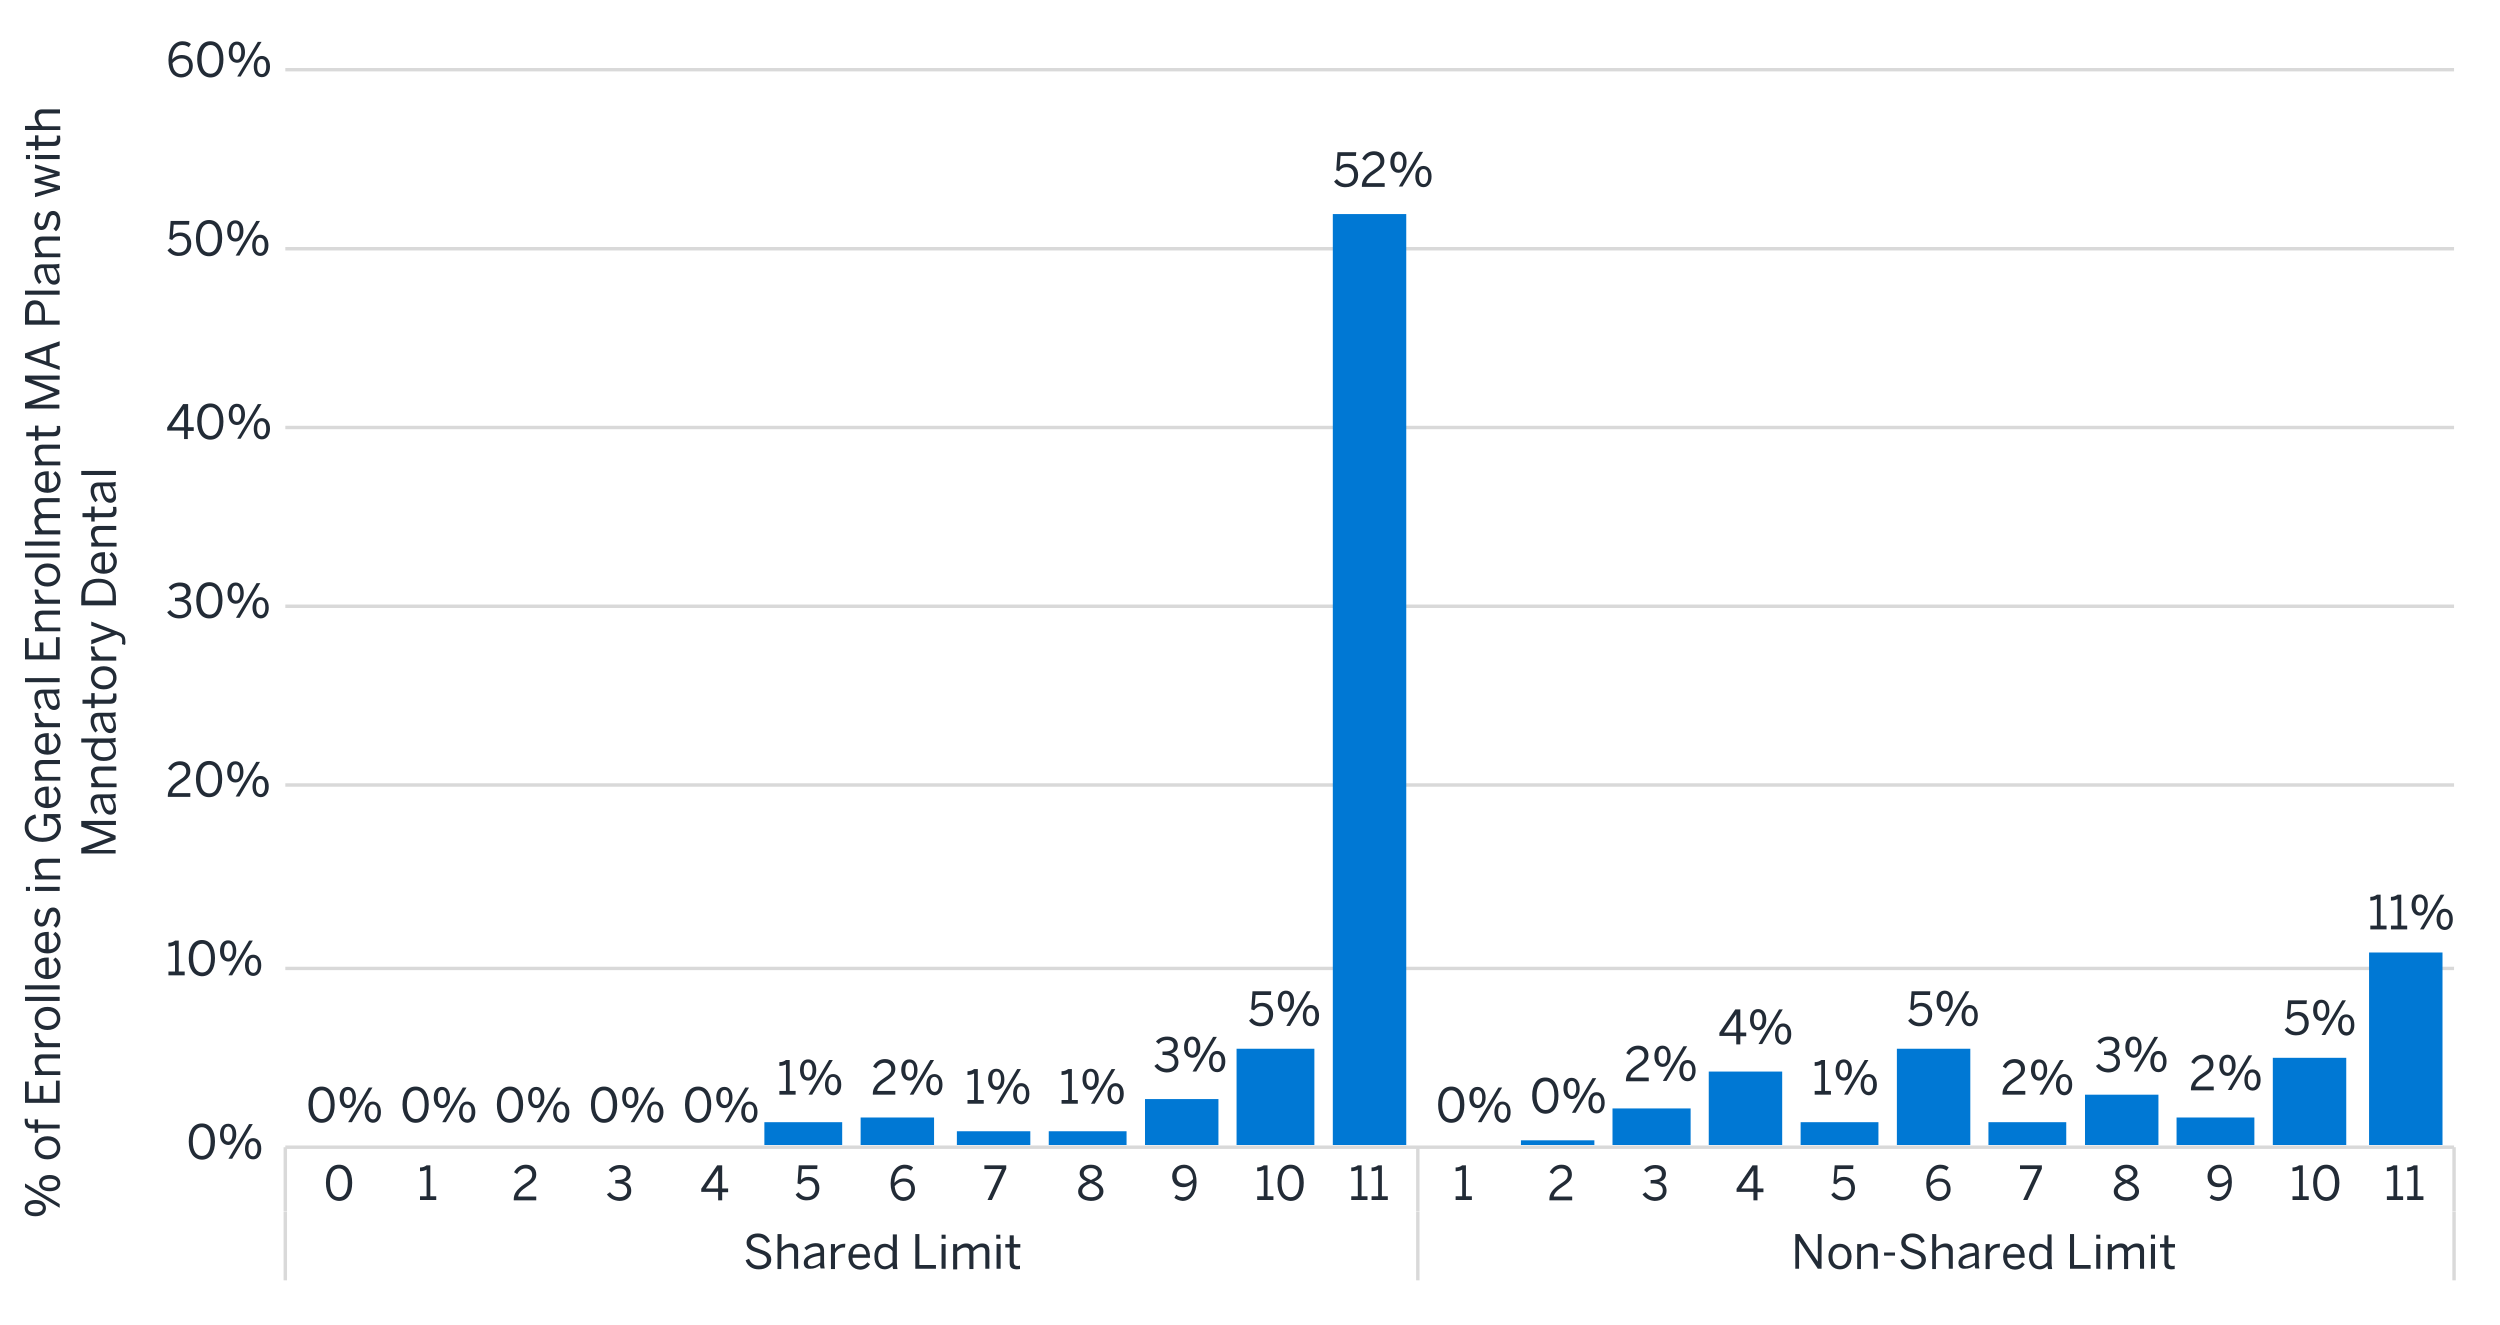 <?xml version="1.0" encoding="utf-8"?>
<!-- Generator: Adobe Illustrator 27.0.1, SVG Export Plug-In . SVG Version: 6.00 Build 0)  -->
<svg version="1.1" id="Layer_1" xmlns="http://www.w3.org/2000/svg" xmlns:xlink="http://www.w3.org/1999/xlink" x="0px" y="0px"
	 viewBox="0 0 800 424" style="enable-background:new 0 0 800 424;" xml:space="preserve">
<style type="text/css">
	.st0{fill:none;stroke:#D9D9D9;stroke-width:1.1;stroke-linejoin:round;stroke-miterlimit:10;}
	.st1{fill:#0078D4;}
	.st2{fill:#222B36;}
</style>
<g>
	<path class="st0" d="M91.3,22.3h694 M91.3,79.6h694 M91.3,136.8h694 M91.3,194h694 M91.3,251.2h694 M91.3,309.9h694"/>
</g>
<g>
	<path class="st1" d="M758.1,304.8h23.5v61.6h-23.5V304.8z M727.3,338.5h23.5v27.9h-23.5V338.5z M696.5,357.6h24.9v8.8h-24.9V357.6z
		 M667.2,350.3h23.5v16.1h-23.5V350.3z M636.3,359.1h24.9v7.3h-24.9V359.1z M607,335.6h23.5v30.8H607V335.6z M576.2,359.1h24.9v7.3
		h-24.9V359.1z M546.8,342.9h23.5v23.5h-23.5V342.9z M516,354.7H541v11.7H516V354.7z M486.7,364.9h23.5v1.5h-23.5V364.9z
		 M426.5,68.5H450v297.9h-23.5V68.5z M395.7,335.6h24.9v30.8h-24.9V335.6z M366.4,351.7h23.5v14.7h-23.5V351.7z M335.6,362h24.9v4.4
		h-24.9V362z M306.2,362h23.5v4.4h-23.5V362z M275.4,357.6h23.5v8.8h-23.5V357.6z M244.6,359.1h24.9v7.3h-24.9V359.1z"/>
</g>
<g>
	<line class="st0" x1="91.3" y1="367.1" x2="785.3" y2="367.1"/>
</g>
<g>
	<path class="st0" d="M785.3,367.1v20.5 M453.7,367.1v20.5 M91.3,367.1v20.5"/>
</g>
<g>
	<path class="st0" d="M785.3,387.7v22 M453.7,387.7v22 M91.3,387.7v22"/>
</g>
<g>
	<g>
		<path class="st2" d="M98.7,353.5c0-3.5,1.5-5.8,4.2-5.8c2.7,0,4.2,2.3,4.2,5.8s-1.5,5.8-4.2,5.8C100.3,359.3,98.7,357,98.7,353.5z
			 M105.8,353.5c0-3-1.1-4.6-2.8-4.6c-1.8,0-2.9,1.6-2.9,4.6s1.1,4.6,2.9,4.6C104.7,358.1,105.8,356.5,105.8,353.5z"/>
		<path class="st2" d="M108.7,351.2c0-2.1,1-3.4,2.6-3.4s2.6,1.3,2.6,3.4c0,2-0.9,3.4-2.6,3.4C109.7,354.6,108.7,353.2,108.7,351.2z
			 M112.8,351.2c0-1.5-0.5-2.4-1.4-2.4c-1,0-1.4,1-1.4,2.4c0,1.5,0.5,2.4,1.5,2.4C112.3,353.6,112.8,352.6,112.8,351.2z
			 M111.4,359.1l6.6-11.1h1.2l-6.6,11.1H111.4z M116.7,355.9c0-2.1,1-3.4,2.6-3.4c1.6,0,2.6,1.3,2.6,3.4c0,2-1,3.4-2.6,3.4
			C117.7,359.2,116.7,357.8,116.7,355.9z M120.8,355.8c0-1.5-0.5-2.4-1.5-2.4c-1,0-1.4,1-1.4,2.4c0,1.5,0.5,2.4,1.5,2.4
			C120.3,358.2,120.8,357.2,120.8,355.8z"/>
	</g>
</g>
<g>
	<g>
		<path class="st2" d="M128.8,353.5c0-3.5,1.5-5.8,4.2-5.8c2.7,0,4.2,2.3,4.2,5.8s-1.5,5.8-4.2,5.8
			C130.4,359.3,128.8,357,128.8,353.5z M135.9,353.5c0-3-1.1-4.6-2.8-4.6c-1.8,0-2.9,1.6-2.9,4.6s1.1,4.6,2.9,4.6
			C134.8,358.1,135.9,356.5,135.9,353.5z"/>
		<path class="st2" d="M138.8,351.2c0-2.1,1-3.4,2.6-3.4s2.6,1.3,2.6,3.4c0,2-0.9,3.4-2.6,3.4C139.8,354.6,138.8,353.2,138.8,351.2z
			 M142.9,351.2c0-1.5-0.5-2.4-1.4-2.4c-1,0-1.4,1-1.4,2.4c0,1.5,0.5,2.4,1.5,2.4C142.4,353.6,142.9,352.6,142.9,351.2z
			 M141.5,359.1l6.6-11.1h1.2l-6.6,11.1H141.5z M146.9,355.9c0-2.1,1-3.4,2.6-3.4c1.6,0,2.6,1.3,2.6,3.4c0,2-1,3.4-2.6,3.4
			C147.8,359.2,146.9,357.8,146.9,355.9z M150.9,355.8c0-1.5-0.5-2.4-1.5-2.4c-1,0-1.4,1-1.4,2.4c0,1.5,0.5,2.4,1.5,2.4
			C150.4,358.2,150.9,357.2,150.9,355.8z"/>
	</g>
</g>
<g>
	<g>
		<path class="st2" d="M159,353.5c0-3.5,1.5-5.8,4.2-5.8c2.7,0,4.2,2.3,4.2,5.8s-1.5,5.8-4.2,5.8C160.5,359.3,159,357,159,353.5z
			 M166,353.5c0-3-1.1-4.6-2.8-4.6c-1.8,0-2.9,1.6-2.9,4.6s1.1,4.6,2.9,4.6C164.9,358.1,166,356.5,166,353.5z"/>
		<path class="st2" d="M169,351.2c0-2.1,1-3.4,2.6-3.4s2.6,1.3,2.6,3.4c0,2-0.9,3.4-2.6,3.4C169.9,354.6,169,353.2,169,351.2z
			 M173,351.2c0-1.5-0.5-2.4-1.4-2.4c-1,0-1.4,1-1.4,2.4c0,1.5,0.5,2.4,1.5,2.4C172.5,353.6,173,352.6,173,351.2z M171.7,359.1
			l6.6-11.1h1.2l-6.6,11.1H171.7z M177,355.9c0-2.1,1-3.4,2.6-3.4c1.6,0,2.6,1.3,2.6,3.4c0,2-1,3.4-2.6,3.4
			C177.9,359.2,177,357.8,177,355.9z M181,355.8c0-1.5-0.5-2.4-1.5-2.4c-1,0-1.4,1-1.4,2.4c0,1.5,0.5,2.4,1.5,2.4
			C180.5,358.2,181,357.2,181,355.8z"/>
	</g>
</g>
<g>
	<g>
		<path class="st2" d="M189.1,353.5c0-3.5,1.5-5.8,4.2-5.8c2.7,0,4.2,2.3,4.2,5.8s-1.5,5.8-4.2,5.8
			C190.6,359.3,189.1,357,189.1,353.5z M196.1,353.5c0-3-1.1-4.6-2.8-4.6c-1.8,0-2.9,1.6-2.9,4.6s1.1,4.6,2.9,4.6
			C195.1,358.1,196.1,356.5,196.1,353.5z"/>
		<path class="st2" d="M199.1,351.2c0-2.1,1-3.4,2.6-3.4s2.6,1.3,2.6,3.4c0,2-0.9,3.4-2.6,3.4C200,354.6,199.1,353.2,199.1,351.2z
			 M203.1,351.2c0-1.5-0.5-2.4-1.4-2.4c-1,0-1.4,1-1.4,2.4c0,1.5,0.5,2.4,1.5,2.4C202.6,353.6,203.1,352.6,203.1,351.2z
			 M201.8,359.1l6.6-11.1h1.2l-6.6,11.1H201.8z M207.1,355.9c0-2.1,1-3.4,2.6-3.4c1.6,0,2.6,1.3,2.6,3.4c0,2-1,3.4-2.6,3.4
			C208,359.2,207.1,357.8,207.1,355.9z M211.1,355.8c0-1.5-0.5-2.4-1.5-2.4c-1,0-1.4,1-1.4,2.4c0,1.5,0.5,2.4,1.5,2.4
			C210.6,358.2,211.1,357.2,211.1,355.8z"/>
	</g>
</g>
<g>
	<g>
		<path class="st2" d="M219.2,353.5c0-3.5,1.5-5.8,4.2-5.8c2.7,0,4.2,2.3,4.2,5.8s-1.5,5.8-4.2,5.8
			C220.7,359.3,219.2,357,219.2,353.5z M226.3,353.5c0-3-1.1-4.6-2.8-4.6c-1.8,0-2.9,1.6-2.9,4.6s1.1,4.6,2.9,4.6
			C225.2,358.1,226.3,356.5,226.3,353.5z"/>
		<path class="st2" d="M229.2,351.2c0-2.1,1-3.4,2.6-3.4s2.6,1.3,2.6,3.4c0,2-0.9,3.4-2.6,3.4C230.2,354.6,229.2,353.2,229.2,351.2z
			 M233.3,351.2c0-1.5-0.5-2.4-1.4-2.4c-1,0-1.4,1-1.4,2.4c0,1.5,0.5,2.4,1.5,2.4C232.8,353.6,233.3,352.6,233.3,351.2z
			 M231.9,359.1l6.6-11.1h1.2l-6.6,11.1H231.9z M237.2,355.9c0-2.1,1-3.4,2.6-3.4c1.6,0,2.6,1.3,2.6,3.4c0,2-1,3.4-2.6,3.4
			C238.2,359.2,237.2,357.8,237.2,355.9z M241.3,355.8c0-1.5-0.5-2.4-1.5-2.4c-1,0-1.4,1-1.4,2.4c0,1.5,0.5,2.4,1.5,2.4
			C240.8,358.2,241.3,357.2,241.3,355.8z"/>
	</g>
</g>
<g>
	<g>
		<path class="st2" d="M249.4,350.3v-1.2h2.1v-8.5c-0.5,0.3-1.4,0.5-2.1,0.5v-1.2c0.9,0,1.6-0.3,2.1-0.7h1.2v9.9h1.9v1.2H249.4z"/>
		<path class="st2" d="M256,342.4c0-2.1,1-3.4,2.6-3.4s2.6,1.3,2.6,3.4c0,2-0.9,3.4-2.6,3.4C256.9,345.8,256,344.4,256,342.4z
			 M260,342.4c0-1.5-0.5-2.4-1.4-2.4c-1,0-1.4,1-1.4,2.4c0,1.5,0.5,2.4,1.5,2.4C259.5,344.8,260,343.8,260,342.4z M258.7,350.3
			l6.6-11.1h1.2l-6.6,11.1H258.7z M264,347.1c0-2.1,1-3.4,2.6-3.4c1.6,0,2.6,1.3,2.6,3.4c0,2-1,3.4-2.6,3.4
			C264.9,350.4,264,349,264,347.1z M268,347c0-1.5-0.5-2.4-1.5-2.4c-1,0-1.4,1-1.4,2.4c0,1.5,0.5,2.4,1.5,2.4
			C267.5,349.4,268,348.4,268,347z"/>
	</g>
</g>
<g>
	<g>
		<path class="st2" d="M279.3,350.3V350c0-1.6,0.7-3.1,3.6-5c1.7-1.1,2.3-1.7,2.3-2.9c0-1.2-0.8-2-2.1-2c-1.1,0-2.1,0.6-2.7,1.8
			l-1-0.6c0.8-1.5,2.1-2.4,3.8-2.4c2.1,0,3.3,1.3,3.3,3.1c0,1.5-0.7,2.4-2.8,3.8c-1.9,1.2-2.9,2.3-3,3.3h5.8v1.2H279.3z"/>
		<path class="st2" d="M288.4,342.4c0-2.1,1-3.4,2.6-3.4s2.6,1.3,2.6,3.4c0,2-0.9,3.4-2.6,3.4C289.4,345.8,288.4,344.4,288.4,342.4z
			 M292.5,342.4c0-1.5-0.5-2.4-1.4-2.4c-1,0-1.4,1-1.4,2.4c0,1.5,0.5,2.4,1.5,2.4C292,344.8,292.5,343.8,292.5,342.4z M291.1,350.3
			l6.6-11.1h1.2l-6.6,11.1H291.1z M296.4,347.1c0-2.1,1-3.4,2.6-3.4c1.6,0,2.6,1.3,2.6,3.4c0,2-1,3.4-2.6,3.4
			C297.4,350.4,296.4,349,296.4,347.1z M300.5,347c0-1.5-0.5-2.4-1.5-2.4c-1,0-1.4,1-1.4,2.4c0,1.5,0.5,2.4,1.5,2.4
			C300,349.4,300.5,348.4,300.5,347z"/>
	</g>
</g>
<g>
	<g>
		<path class="st2" d="M309.6,353.2V352h2.1v-8.5c-0.5,0.3-1.4,0.5-2.1,0.5v-1.2c0.9,0,1.6-0.3,2.1-0.7h1.2v9.9h1.9v1.2H309.6z"/>
		<path class="st2" d="M316.2,345.4c0-2.1,1-3.4,2.6-3.4s2.6,1.3,2.6,3.4c0,2-0.9,3.4-2.6,3.4C317.2,348.7,316.2,347.3,316.2,345.4z
			 M320.3,345.3c0-1.5-0.5-2.4-1.4-2.4c-1,0-1.4,1-1.4,2.4c0,1.5,0.5,2.4,1.5,2.4C319.8,347.7,320.3,346.7,320.3,345.3z
			 M318.9,353.2l6.6-11.1h1.2l-6.6,11.1H318.9z M324.2,350c0-2.1,1-3.4,2.6-3.4c1.6,0,2.6,1.3,2.6,3.4c0,2-1,3.4-2.6,3.4
			C325.2,353.3,324.2,352,324.2,350z M328.3,350c0-1.5-0.5-2.4-1.5-2.4c-1,0-1.4,1-1.4,2.4c0,1.5,0.5,2.4,1.5,2.4
			C327.8,352.4,328.3,351.3,328.3,350z"/>
	</g>
</g>
<g>
	<g>
		<path class="st2" d="M339.7,353.2V352h2.1v-8.5c-0.5,0.3-1.4,0.5-2.1,0.5v-1.2c0.9,0,1.6-0.3,2.1-0.7h1.2v9.9h1.9v1.2H339.7z"/>
		<path class="st2" d="M346.4,345.4c0-2.1,1-3.4,2.6-3.4s2.6,1.3,2.6,3.4c0,2-0.9,3.4-2.6,3.4C347.3,348.7,346.4,347.3,346.4,345.4z
			 M350.4,345.3c0-1.5-0.5-2.4-1.4-2.4c-1,0-1.4,1-1.4,2.4c0,1.5,0.5,2.4,1.5,2.4C349.9,347.7,350.4,346.7,350.4,345.3z
			 M349.1,353.2l6.6-11.1h1.2l-6.6,11.1H349.1z M354.4,350c0-2.1,1-3.4,2.6-3.4c1.6,0,2.6,1.3,2.6,3.4c0,2-1,3.4-2.6,3.4
			C355.3,353.3,354.4,352,354.4,350z M358.4,350c0-1.5-0.5-2.4-1.5-2.4c-1,0-1.4,1-1.4,2.4c0,1.5,0.5,2.4,1.5,2.4
			C357.9,352.4,358.4,351.3,358.4,350z"/>
	</g>
</g>
<g>
	<g>
		<path class="st2" d="M369.4,341.1l1-0.7c0.8,1.1,1.8,1.6,3,1.6c1.5,0,2.5-0.8,2.5-2.1c0-1.5-1-2.3-3.4-2.3H372v-1.1h0.5
			c2.3,0,3.1-0.7,3.1-1.9c0-1-0.6-1.8-2.2-1.8c-1.1,0-2,0.5-2.6,1.3l-0.9-0.8c0.8-1,2.1-1.6,3.6-1.6c2.4,0,3.4,1.3,3.4,2.8
			c0,1.4-0.8,2.3-2.2,2.6c1.6,0.3,2.4,1.3,2.4,2.9c0,1.9-1.5,3.2-3.8,3.2C371.7,343.1,370.3,342.4,369.4,341.1z"/>
		<path class="st2" d="M378.9,335.1c0-2.1,1-3.4,2.6-3.4s2.6,1.3,2.6,3.4c0,2-0.9,3.4-2.6,3.4C379.8,338.4,378.9,337.1,378.9,335.1z
			 M382.9,335.1c0-1.5-0.5-2.4-1.4-2.4c-1,0-1.4,1-1.4,2.4c0,1.5,0.5,2.4,1.5,2.4C382.4,337.5,382.9,336.4,382.9,335.1z
			 M381.6,342.9l6.6-11.1h1.2l-6.6,11.1H381.6z M386.9,339.7c0-2.1,1-3.4,2.6-3.4c1.6,0,2.6,1.3,2.6,3.4c0,2-1,3.4-2.6,3.4
			C387.8,343.1,386.9,341.7,386.9,339.7z M390.9,339.7c0-1.5-0.5-2.4-1.5-2.4c-1,0-1.4,1-1.4,2.4c0,1.5,0.5,2.4,1.5,2.4
			C390.4,342.1,390.9,341.1,390.9,339.7z"/>
	</g>
</g>
<g>
	<g>
		<path class="st2" d="M399.7,326.6l0.9-0.8c0.7,0.9,1.6,1.5,2.9,1.5c1.8,0,2.6-1.3,2.6-2.7c0-1.7-1-2.6-2.4-2.6
			c-1.1,0-1.8,0.5-2.4,1.3l-0.9-0.3l0.4-5.8h6l-0.1,1.2h-4.9l-0.3,3.5c0.5-0.6,1.2-1,2.4-1c2.1,0,3.5,1.4,3.5,3.6
			c0,2.3-1.5,3.9-3.9,3.9C401.8,328.5,400.5,327.7,399.7,326.6z"/>
		<path class="st2" d="M408.9,320.4c0-2.1,1-3.4,2.6-3.4s2.6,1.3,2.6,3.4c0,2-0.9,3.4-2.6,3.4C409.8,323.8,408.9,322.4,408.9,320.4z
			 M412.9,320.4c0-1.5-0.5-2.4-1.4-2.4c-1,0-1.4,1-1.4,2.4c0,1.5,0.5,2.4,1.5,2.4C412.4,322.8,412.9,321.8,412.9,320.4z
			 M411.6,328.3l6.6-11.1h1.2l-6.6,11.1H411.6z M416.9,325c0-2.1,1-3.4,2.6-3.4c1.6,0,2.6,1.3,2.6,3.4c0,2-1,3.4-2.6,3.4
			C417.8,328.4,416.9,327,416.9,325z M420.9,325c0-1.5-0.5-2.4-1.5-2.4c-1,0-1.4,1-1.4,2.4c0,1.5,0.5,2.4,1.5,2.4
			C420.4,327.4,420.9,326.4,420.9,325z"/>
	</g>
</g>
<g>
	<g>
		<path class="st2" d="M426.9,58.1l0.9-0.8c0.7,0.9,1.6,1.5,2.9,1.5c1.8,0,2.6-1.3,2.6-2.7c0-1.7-1-2.6-2.4-2.6
			c-1.1,0-1.8,0.4-2.4,1.3l-0.9-0.3l0.4-5.8h6l-0.1,1.2H429l-0.3,3.5c0.5-0.6,1.2-1,2.4-1c2.1,0,3.5,1.4,3.5,3.6
			c0,2.3-1.5,3.9-3.9,3.9C429,60,427.7,59.2,426.9,58.1z"/>
		<path class="st2" d="M435.8,59.7v-0.2c0-1.6,0.7-3.1,3.6-5c1.7-1.1,2.3-1.7,2.3-2.9c0-1.2-0.8-2-2.1-2c-1.1,0-2.1,0.6-2.7,1.8
			l-1-0.6c0.8-1.5,2.1-2.4,3.8-2.4c2.1,0,3.3,1.3,3.3,3.1c0,1.5-0.7,2.4-2.8,3.8c-1.9,1.2-2.9,2.3-3,3.3h5.9v1.2H435.8z"/>
		<path class="st2" d="M444.9,51.9c0-2.1,1-3.4,2.6-3.4s2.6,1.3,2.6,3.4c0,2-0.9,3.4-2.6,3.4C445.9,55.3,444.9,53.9,444.9,51.9z
			 M449,51.9c0-1.5-0.5-2.4-1.4-2.4c-1,0-1.4,1-1.4,2.4c0,1.5,0.5,2.4,1.5,2.4C448.5,54.3,449,53.3,449,51.9z M447.6,59.7l6.6-11.1
			h1.2l-6.6,11.1H447.6z M452.9,56.5c0-2.1,1-3.4,2.6-3.4c1.6,0,2.6,1.3,2.6,3.4c0,2-1,3.4-2.6,3.4
			C453.9,59.9,452.9,58.5,452.9,56.5z M457,56.5c0-1.5-0.5-2.4-1.5-2.4c-1,0-1.4,1-1.4,2.4c0,1.5,0.5,2.4,1.5,2.4
			C456.5,58.9,457,57.9,457,56.5z"/>
	</g>
</g>
<g>
	<g>
		<path class="st2" d="M460.2,353.5c0-3.5,1.5-5.8,4.2-5.8c2.7,0,4.2,2.3,4.2,5.8s-1.5,5.8-4.2,5.8
			C461.7,359.3,460.2,357,460.2,353.5z M467.2,353.5c0-3-1.1-4.6-2.8-4.6c-1.8,0-2.9,1.6-2.9,4.6s1.1,4.6,2.9,4.6
			C466.2,358.1,467.2,356.5,467.2,353.5z"/>
		<path class="st2" d="M470.2,351.2c0-2.1,1-3.4,2.6-3.4s2.6,1.3,2.6,3.4c0,2-0.9,3.4-2.6,3.4C471.1,354.6,470.2,353.2,470.2,351.2z
			 M474.3,351.2c0-1.5-0.5-2.4-1.4-2.4c-1,0-1.4,1-1.4,2.4c0,1.5,0.5,2.4,1.5,2.4C473.8,353.6,474.3,352.6,474.3,351.2z
			 M472.9,359.1l6.6-11.1h1.2l-6.6,11.1H472.9z M478.2,355.9c0-2.1,1-3.4,2.6-3.4c1.6,0,2.6,1.3,2.6,3.4c0,2-1,3.4-2.6,3.4
			C479.2,359.2,478.2,357.8,478.2,355.9z M482.3,355.8c0-1.5-0.5-2.4-1.5-2.4c-1,0-1.4,1-1.4,2.4c0,1.5,0.5,2.4,1.5,2.4
			C481.8,358.2,482.3,357.2,482.3,355.8z"/>
	</g>
</g>
<g>
	<g>
		<path class="st2" d="M490.3,350.6c0-3.5,1.5-5.8,4.2-5.8c2.7,0,4.2,2.3,4.2,5.8s-1.5,5.8-4.2,5.8
			C491.9,356.3,490.3,354,490.3,350.6z M497.4,350.6c0-3-1.1-4.6-2.8-4.6c-1.8,0-2.9,1.6-2.9,4.6s1.1,4.6,2.9,4.6
			C496.3,355.2,497.4,353.6,497.4,350.6z"/>
		<path class="st2" d="M500.3,348.3c0-2.1,1-3.4,2.6-3.4s2.6,1.3,2.6,3.4c0,2-0.9,3.4-2.6,3.4C501.3,351.6,500.3,350.3,500.3,348.3z
			 M504.4,348.3c0-1.5-0.5-2.4-1.4-2.4c-1,0-1.4,1-1.4,2.4c0,1.5,0.5,2.4,1.5,2.4C503.9,350.7,504.4,349.7,504.4,348.3z M503,356.1
			l6.6-11.1h1.2l-6.6,11.1H503z M508.3,352.9c0-2.1,1-3.4,2.6-3.4c1.6,0,2.6,1.3,2.6,3.4c0,2-1,3.4-2.6,3.4
			C509.3,356.3,508.3,354.9,508.3,352.9z M512.4,352.9c0-1.5-0.5-2.4-1.5-2.4c-1,0-1.4,1-1.4,2.4c0,1.5,0.5,2.4,1.5,2.4
			C511.9,355.3,512.4,354.3,512.4,352.9z"/>
	</g>
</g>
<g>
	<g>
		<path class="st2" d="M520.3,345.9v-0.2c0-1.6,0.7-3.1,3.6-5c1.7-1.1,2.3-1.7,2.3-2.9c0-1.2-0.8-2-2.1-2c-1.1,0-2.1,0.6-2.7,1.8
			l-1-0.6c0.8-1.5,2.1-2.4,3.8-2.4c2.1,0,3.3,1.3,3.3,3.1c0,1.5-0.7,2.4-2.8,3.8c-1.9,1.2-2.9,2.3-3,3.3h5.9v1.2H520.3z"/>
		<path class="st2" d="M529.4,338c0-2.1,1-3.4,2.6-3.4s2.6,1.3,2.6,3.4c0,2-0.9,3.4-2.6,3.4C530.4,341.4,529.4,340,529.4,338z
			 M533.5,338c0-1.5-0.5-2.4-1.4-2.4c-1,0-1.4,1-1.4,2.4c0,1.5,0.5,2.4,1.5,2.4C533,340.4,533.5,339.4,533.5,338z M532.1,345.9
			l6.6-11.1h1.2l-6.6,11.1H532.1z M537.4,342.6c0-2.1,1-3.4,2.6-3.4c1.6,0,2.6,1.3,2.6,3.4c0,2-1,3.4-2.6,3.4
			C538.4,346,537.4,344.6,537.4,342.6z M541.5,342.6c0-1.5-0.5-2.4-1.5-2.4c-1,0-1.4,1-1.4,2.4c0,1.5,0.5,2.4,1.5,2.4
			C541,345,541.5,344,541.5,342.6z"/>
	</g>
</g>
<g>
	<g>
		<path class="st2" d="M555.6,334.1v-2.6h-5.4v-1l5.1-7.5h1.6v7.4h1.9v1.2h-1.9v2.6H555.6z M551.7,330.4h3.9v-5.8h0L551.7,330.4z"/>
		<path class="st2" d="M560,326.3c0-2.1,1-3.4,2.6-3.4s2.6,1.3,2.6,3.4c0,2-0.9,3.4-2.6,3.4C560.9,329.6,560,328.3,560,326.3z
			 M564,326.3c0-1.5-0.5-2.4-1.4-2.4c-1,0-1.4,1-1.4,2.4c0,1.5,0.5,2.4,1.5,2.4C563.5,328.6,564,327.6,564,326.3z M562.7,334.1
			l6.6-11.1h1.2l-6.6,11.1H562.7z M568,330.9c0-2.1,1-3.4,2.6-3.4c1.6,0,2.6,1.3,2.6,3.4c0,2-1,3.4-2.6,3.4
			C568.9,334.3,568,332.9,568,330.9z M572,330.9c0-1.5-0.5-2.4-1.5-2.4c-1,0-1.4,1-1.4,2.4c0,1.5,0.5,2.4,1.5,2.4
			C571.5,333.3,572,332.3,572,330.9z"/>
	</g>
</g>
<g>
	<g>
		<path class="st2" d="M580.7,350.3v-1.2h2.1v-8.5c-0.5,0.3-1.4,0.5-2.1,0.5v-1.2c0.9,0,1.6-0.3,2.1-0.7h1.2v9.9h1.9v1.2H580.7z"/>
		<path class="st2" d="M587.4,342.4c0-2.1,1-3.4,2.6-3.4s2.6,1.3,2.6,3.4c0,2-0.9,3.4-2.6,3.4C588.3,345.8,587.4,344.4,587.4,342.4z
			 M591.4,342.4c0-1.5-0.5-2.4-1.4-2.4c-1,0-1.4,1-1.4,2.4c0,1.5,0.5,2.4,1.5,2.4C590.9,344.8,591.4,343.8,591.4,342.4z
			 M590.1,350.3l6.6-11.1h1.2l-6.6,11.1H590.1z M595.4,347.1c0-2.1,1-3.4,2.6-3.4c1.6,0,2.6,1.3,2.6,3.4c0,2-1,3.4-2.6,3.4
			C596.3,350.4,595.4,349,595.4,347.1z M599.4,347c0-1.5-0.5-2.4-1.5-2.4c-1,0-1.4,1-1.4,2.4c0,1.5,0.5,2.4,1.5,2.4
			C598.9,349.4,599.4,348.4,599.4,347z"/>
	</g>
</g>
<g>
	<g>
		<path class="st2" d="M610.6,326.6l0.9-0.8c0.7,0.9,1.6,1.5,2.9,1.5c1.8,0,2.6-1.3,2.6-2.7c0-1.7-1-2.6-2.4-2.6
			c-1.1,0-1.8,0.5-2.4,1.3l-0.9-0.3l0.4-5.8h6l-0.1,1.2h-4.9l-0.3,3.5c0.5-0.6,1.2-1,2.4-1c2.1,0,3.5,1.4,3.5,3.6
			c0,2.3-1.5,3.9-3.9,3.9C612.7,328.5,611.4,327.7,610.6,326.6z"/>
		<path class="st2" d="M619.7,320.4c0-2.1,1-3.4,2.6-3.4s2.6,1.3,2.6,3.4c0,2-0.9,3.4-2.6,3.4C620.7,323.8,619.7,322.4,619.7,320.4z
			 M623.8,320.4c0-1.5-0.5-2.4-1.4-2.4c-1,0-1.4,1-1.4,2.4c0,1.5,0.5,2.4,1.5,2.4C623.3,322.8,623.8,321.8,623.8,320.4z
			 M622.4,328.3l6.6-11.1h1.2l-6.6,11.1H622.4z M627.7,325c0-2.1,1-3.4,2.6-3.4c1.6,0,2.6,1.3,2.6,3.4c0,2-1,3.4-2.6,3.4
			C628.7,328.4,627.7,327,627.7,325z M631.8,325c0-1.5-0.5-2.4-1.5-2.4c-1,0-1.4,1-1.4,2.4c0,1.5,0.5,2.4,1.5,2.4
			C631.3,327.4,631.8,326.4,631.8,325z"/>
	</g>
</g>
<g>
	<g>
		<path class="st2" d="M640.8,350.3V350c0-1.6,0.7-3.1,3.6-5c1.7-1.1,2.3-1.7,2.3-2.9c0-1.2-0.8-2-2.1-2c-1.1,0-2.1,0.6-2.7,1.8
			l-1-0.6c0.8-1.5,2.1-2.4,3.8-2.4c2.1,0,3.3,1.3,3.3,3.1c0,1.5-0.7,2.4-2.8,3.8c-1.9,1.2-2.9,2.3-3,3.3h5.9v1.2H640.8z"/>
		<path class="st2" d="M649.9,342.4c0-2.1,1-3.4,2.6-3.4s2.6,1.3,2.6,3.4c0,2-0.9,3.4-2.6,3.4C650.9,345.8,649.9,344.4,649.9,342.4z
			 M654,342.4c0-1.5-0.5-2.4-1.4-2.4c-1,0-1.4,1-1.4,2.4c0,1.5,0.5,2.4,1.5,2.4C653.5,344.8,654,343.8,654,342.4z M652.6,350.3
			l6.6-11.1h1.2l-6.6,11.1H652.6z M657.9,347.1c0-2.1,1-3.4,2.6-3.4c1.6,0,2.6,1.3,2.6,3.4c0,2-1,3.4-2.6,3.4
			C658.9,350.4,657.9,349,657.9,347.1z M662,347c0-1.5-0.5-2.4-1.5-2.4c-1,0-1.4,1-1.4,2.4c0,1.5,0.5,2.4,1.5,2.4
			C661.5,349.4,662,348.4,662,347z"/>
	</g>
</g>
<g>
	<g>
		<path class="st2" d="M670.7,341.1l1-0.7c0.8,1.1,1.8,1.6,3,1.6c1.5,0,2.5-0.8,2.5-2.1c0-1.5-1-2.3-3.4-2.3h-0.5v-1.1h0.5
			c2.3,0,3.1-0.7,3.1-1.9c0-1-0.6-1.8-2.2-1.8c-1.1,0-2,0.5-2.6,1.3l-0.9-0.8c0.8-1,2.1-1.6,3.6-1.6c2.4,0,3.4,1.3,3.4,2.8
			c0,1.4-0.8,2.3-2.2,2.6c1.6,0.3,2.4,1.3,2.4,2.9c0,1.9-1.5,3.2-3.8,3.2C672.9,343.1,671.5,342.4,670.7,341.1z"/>
		<path class="st2" d="M680.1,335.1c0-2.1,1-3.4,2.6-3.4s2.6,1.3,2.6,3.4c0,2-0.9,3.4-2.6,3.4C681.1,338.4,680.1,337.1,680.1,335.1z
			 M684.2,335.1c0-1.5-0.5-2.4-1.4-2.4c-1,0-1.4,1-1.4,2.4c0,1.5,0.5,2.4,1.5,2.4C683.7,337.5,684.2,336.4,684.2,335.1z
			 M682.8,342.9l6.6-11.1h1.2l-6.6,11.1H682.8z M688.1,339.7c0-2.1,1-3.4,2.6-3.4c1.6,0,2.6,1.3,2.6,3.4c0,2-1,3.4-2.6,3.4
			C689.1,343.1,688.1,341.7,688.1,339.7z M692.2,339.7c0-1.5-0.5-2.4-1.5-2.4c-1,0-1.4,1-1.4,2.4c0,1.5,0.5,2.4,1.5,2.4
			C691.7,342.1,692.2,341.1,692.2,339.7z"/>
	</g>
</g>
<g>
	<g>
		<path class="st2" d="M701.1,348.8v-0.2c0-1.6,0.7-3.1,3.6-5c1.7-1.1,2.3-1.7,2.3-2.9c0-1.2-0.8-2-2.1-2c-1.1,0-2.1,0.6-2.7,1.8
			l-1-0.6c0.8-1.5,2.1-2.4,3.8-2.4c2.1,0,3.3,1.3,3.3,3.1c0,1.5-0.7,2.4-2.8,3.8c-1.9,1.2-2.9,2.3-3,3.3h5.9v1.2H701.1z"/>
		<path class="st2" d="M710.2,340.9c0-2.1,1-3.4,2.6-3.4s2.6,1.3,2.6,3.4c0,2-0.9,3.4-2.6,3.4C711.1,344.3,710.2,342.9,710.2,340.9z
			 M714.2,340.9c0-1.5-0.5-2.4-1.4-2.4c-1,0-1.4,1-1.4,2.4c0,1.5,0.5,2.4,1.5,2.4C713.7,343.3,714.2,342.3,714.2,340.9z
			 M712.9,348.8l6.6-11.1h1.2l-6.6,11.1H712.9z M718.2,345.6c0-2.1,1-3.4,2.6-3.4c1.6,0,2.6,1.3,2.6,3.4c0,2-1,3.4-2.6,3.4
			C719.1,348.9,718.2,347.6,718.2,345.6z M722.2,345.6c0-1.5-0.5-2.4-1.5-2.4c-1,0-1.4,1-1.4,2.4c0,1.5,0.5,2.4,1.5,2.4
			C721.7,348,722.2,346.9,722.2,345.6z"/>
	</g>
</g>
<g>
	<g>
		<path class="st2" d="M731.1,329.5l0.9-0.8c0.7,0.9,1.6,1.5,2.9,1.5c1.8,0,2.6-1.3,2.6-2.7c0-1.7-1-2.6-2.4-2.6
			c-1.1,0-1.8,0.5-2.4,1.3l-0.9-0.3l0.4-5.8h6l-0.1,1.2h-4.9l-0.3,3.5c0.5-0.6,1.2-1,2.4-1c2.1,0,3.5,1.4,3.5,3.6
			c0,2.3-1.5,3.9-3.9,3.9C733.2,331.4,731.9,330.6,731.1,329.5z"/>
		<path class="st2" d="M740.2,323.3c0-2.1,1-3.4,2.6-3.4s2.6,1.3,2.6,3.4c0,2-0.9,3.4-2.6,3.4C741.2,326.7,740.2,325.3,740.2,323.3z
			 M744.3,323.3c0-1.5-0.5-2.4-1.4-2.4c-1,0-1.4,1-1.4,2.4c0,1.5,0.5,2.4,1.5,2.4C743.8,325.7,744.3,324.7,744.3,323.3z
			 M742.9,331.2l6.6-11.1h1.2l-6.6,11.1H742.9z M748.2,328c0-2.1,1-3.4,2.6-3.4c1.6,0,2.6,1.3,2.6,3.4c0,2-1,3.4-2.6,3.4
			C749.2,331.3,748.2,330,748.2,328z M752.3,327.9c0-1.5-0.5-2.4-1.5-2.4c-1,0-1.4,1-1.4,2.4c0,1.5,0.5,2.4,1.5,2.4
			C751.8,330.4,752.3,329.3,752.3,327.9z"/>
	</g>
</g>
<g>
	<g>
		<path class="st2" d="M758.5,297.4v-1.2h2.1v-8.5c-0.5,0.3-1.4,0.5-2.1,0.5v-1.2c0.9,0,1.6-0.3,2.1-0.7h1.2v9.9h1.9v1.2H758.5z"/>
		<path class="st2" d="M765.1,297.4v-1.2h2.1v-8.5c-0.5,0.3-1.4,0.5-2.1,0.5v-1.2c0.9,0,1.6-0.3,2.1-0.7h1.2v9.9h1.9v1.2H765.1z"/>
		<path class="st2" d="M771.7,289.6c0-2.1,1-3.4,2.6-3.4s2.6,1.3,2.6,3.4c0,2-0.9,3.4-2.6,3.4C772.6,293,771.7,291.6,771.7,289.6z
			 M775.8,289.6c0-1.5-0.5-2.4-1.4-2.4c-1,0-1.4,1-1.4,2.4c0,1.5,0.5,2.4,1.5,2.4C775.3,292,775.8,291,775.8,289.6z M774.4,297.4
			l6.6-11.1h1.2l-6.6,11.1H774.4z M779.7,294.2c0-2.1,1-3.4,2.6-3.4c1.6,0,2.6,1.3,2.6,3.4c0,2-1,3.4-2.6,3.4
			C780.7,297.6,779.7,296.2,779.7,294.2z M783.8,294.2c0-1.5-0.5-2.4-1.5-2.4c-1,0-1.4,1-1.4,2.4c0,1.5,0.5,2.4,1.5,2.4
			C783.3,296.6,783.8,295.6,783.8,294.2z"/>
	</g>
</g>
<g>
	<g>
		<path class="st2" d="M60.4,365.3c0-3.5,1.5-5.8,4.2-5.8c2.7,0,4.2,2.3,4.2,5.8s-1.5,5.8-4.2,5.8C61.9,371,60.4,368.7,60.4,365.3z
			 M67.4,365.3c0-3-1.1-4.6-2.8-4.6c-1.8,0-2.9,1.6-2.9,4.6s1.1,4.6,2.9,4.6C66.4,369.9,67.4,368.3,67.4,365.3z"/>
		<path class="st2" d="M70.4,363c0-2.1,1-3.4,2.6-3.4s2.6,1.3,2.6,3.4c0,2-0.9,3.4-2.6,3.4C71.3,366.3,70.4,365,70.4,363z
			 M74.4,362.9c0-1.5-0.5-2.4-1.4-2.4c-1,0-1.4,1-1.4,2.4c0,1.5,0.5,2.4,1.5,2.4C73.9,365.3,74.4,364.3,74.4,362.9z M73.1,370.8
			l6.6-11.1h1.2l-6.6,11.1H73.1z M78.4,367.6c0-2.1,1-3.4,2.6-3.4c1.6,0,2.6,1.3,2.6,3.4c0,2-1,3.4-2.6,3.4
			C79.3,371,78.4,369.6,78.4,367.6z M82.4,367.6c0-1.5-0.5-2.4-1.5-2.4c-1,0-1.4,1-1.4,2.4c0,1.5,0.5,2.4,1.5,2.4
			C81.9,370,82.4,368.9,82.4,367.6z"/>
	</g>
</g>
<g>
	<g>
		<path class="st2" d="M53.9,312.1v-1.2H56v-8.5c-0.5,0.3-1.4,0.5-2.1,0.5v-1.2c0.9,0,1.6-0.3,2.1-0.7h1.2v9.9h1.9v1.2H53.9z"/>
		<path class="st2" d="M60.4,306.6c0-3.5,1.5-5.8,4.2-5.8c2.7,0,4.2,2.3,4.2,5.8s-1.5,5.8-4.2,5.8C61.9,312.3,60.4,310,60.4,306.6z
			 M67.5,306.6c0-3-1.1-4.6-2.8-4.6c-1.8,0-2.9,1.6-2.9,4.6s1.1,4.6,2.9,4.6C66.4,311.2,67.5,309.6,67.5,306.6z"/>
		<path class="st2" d="M70.4,304.3c0-2.1,1-3.4,2.6-3.4s2.6,1.3,2.6,3.4c0,2-0.9,3.4-2.6,3.4C71.4,307.6,70.4,306.3,70.4,304.3z
			 M74.5,304.3c0-1.5-0.5-2.4-1.4-2.4c-1,0-1.4,1-1.4,2.4c0,1.5,0.5,2.4,1.5,2.4C74,306.6,74.5,305.6,74.5,304.3z M73.1,312.1
			l6.6-11.1h1.2l-6.6,11.1H73.1z M78.4,308.9c0-2.1,1-3.4,2.6-3.4c1.6,0,2.6,1.3,2.6,3.4c0,2-1,3.4-2.6,3.4
			C79.4,312.3,78.4,310.9,78.4,308.9z M82.5,308.9c0-1.5-0.5-2.4-1.5-2.4c-1,0-1.4,1-1.4,2.4c0,1.5,0.5,2.4,1.5,2.4
			C82,311.3,82.5,310.3,82.5,308.9z"/>
	</g>
</g>
<g>
	<g>
		<path class="st2" d="M53.7,254.9v-0.2c0-1.6,0.7-3.1,3.6-5c1.7-1.1,2.3-1.7,2.3-2.9c0-1.2-0.8-2-2.1-2c-1.1,0-2.1,0.6-2.7,1.8
			l-1-0.6c0.8-1.5,2.1-2.4,3.8-2.4c2.1,0,3.3,1.3,3.3,3.1c0,1.5-0.7,2.4-2.8,3.8c-1.9,1.2-2.9,2.3-3,3.3h5.8v1.2H53.7z"/>
		<path class="st2" d="M62.7,249.3c0-3.5,1.5-5.8,4.2-5.8c2.7,0,4.2,2.3,4.2,5.8s-1.5,5.8-4.2,5.8C64.3,255.1,62.7,252.8,62.7,249.3
			z M69.8,249.3c0-3-1.1-4.6-2.8-4.6c-1.8,0-2.9,1.6-2.9,4.6s1.1,4.6,2.9,4.6C68.7,253.9,69.8,252.4,69.8,249.3z"/>
		<path class="st2" d="M72.7,247c0-2.1,1-3.4,2.6-3.4s2.6,1.3,2.6,3.4c0,2-0.9,3.4-2.6,3.4C73.7,250.4,72.7,249,72.7,247z M76.8,247
			c0-1.5-0.5-2.4-1.4-2.4c-1,0-1.4,1-1.4,2.4c0,1.5,0.5,2.4,1.5,2.4C76.3,249.4,76.8,248.4,76.8,247z M75.4,254.9l6.6-11.1h1.2
			l-6.6,11.1H75.4z M80.8,251.7c0-2.1,1-3.4,2.6-3.4c1.6,0,2.6,1.3,2.6,3.4c0,2-1,3.4-2.6,3.4C81.7,255,80.8,253.7,80.8,251.7z
			 M84.8,251.7c0-1.5-0.5-2.4-1.5-2.4c-1,0-1.4,1-1.4,2.4c0,1.5,0.5,2.4,1.5,2.4C84.3,254.1,84.8,253,84.8,251.7z"/>
	</g>
</g>
<g>
	<g>
		<path class="st2" d="M53.5,195.9l1-0.7c0.8,1.1,1.8,1.6,3,1.6c1.5,0,2.5-0.8,2.5-2.1c0-1.5-1-2.3-3.4-2.3H56v-1.1h0.5
			c2.3,0,3.1-0.7,3.1-1.9c0-1-0.6-1.8-2.2-1.8c-1.1,0-2,0.5-2.6,1.3L54,188c0.8-1,2.1-1.6,3.6-1.6c2.4,0,3.4,1.3,3.4,2.8
			c0,1.4-0.8,2.3-2.2,2.6c1.6,0.3,2.4,1.3,2.4,2.9c0,1.9-1.5,3.2-3.8,3.2C55.7,197.9,54.3,197.2,53.5,195.9z"/>
		<path class="st2" d="M62.8,192.1c0-3.5,1.5-5.8,4.2-5.8c2.7,0,4.2,2.3,4.2,5.8s-1.5,5.8-4.2,5.8C64.3,197.9,62.8,195.6,62.8,192.1
			z M69.9,192.1c0-3-1.1-4.6-2.8-4.6c-1.8,0-2.9,1.6-2.9,4.6s1.1,4.6,2.9,4.6C68.8,196.7,69.9,195.1,69.9,192.1z"/>
		<path class="st2" d="M72.8,189.8c0-2.1,1-3.4,2.6-3.4s2.6,1.3,2.6,3.4c0,2-0.9,3.4-2.6,3.4C73.8,193.2,72.8,191.8,72.8,189.8z
			 M76.9,189.8c0-1.5-0.5-2.4-1.4-2.4c-1,0-1.4,1-1.4,2.4c0,1.5,0.5,2.4,1.5,2.4C76.4,192.2,76.9,191.2,76.9,189.8z M75.5,197.7
			l6.6-11.1h1.2l-6.6,11.1H75.5z M80.8,194.5c0-2.1,1-3.4,2.6-3.4c1.6,0,2.6,1.3,2.6,3.4c0,2-1,3.4-2.6,3.4
			C81.8,197.8,80.8,196.4,80.8,194.5z M84.9,194.4c0-1.5-0.5-2.4-1.5-2.4c-1,0-1.4,1-1.4,2.4c0,1.5,0.5,2.4,1.5,2.4
			C84.4,196.8,84.9,195.8,84.9,194.4z"/>
	</g>
</g>
<g>
	<g>
		<path class="st2" d="M58.9,140.4v-2.6h-5.4v-1l5.1-7.5h1.6v7.4H62v1.2h-1.9v2.6H58.9z M55,136.7h3.9v-5.8h0L55,136.7z"/>
		<path class="st2" d="M63.1,134.9c0-3.5,1.5-5.8,4.2-5.8c2.7,0,4.2,2.3,4.2,5.8s-1.5,5.8-4.2,5.8C64.7,140.7,63.1,138.4,63.1,134.9
			z M70.2,134.9c0-3-1.1-4.6-2.8-4.6c-1.8,0-2.9,1.6-2.9,4.6c0,3,1.1,4.6,2.9,4.6C69.1,139.5,70.2,137.9,70.2,134.9z"/>
		<path class="st2" d="M73.2,132.6c0-2.1,1-3.4,2.6-3.4s2.6,1.3,2.6,3.4c0,2-0.9,3.4-2.6,3.4C74.1,136,73.2,134.6,73.2,132.6z
			 M77.2,132.6c0-1.5-0.5-2.4-1.4-2.4c-1,0-1.4,1-1.4,2.4c0,1.5,0.5,2.4,1.5,2.4C76.7,135,77.2,134,77.2,132.6z M75.9,140.4
			l6.6-11.1h1.2L77,140.4H75.9z M81.2,137.2c0-2.1,1-3.4,2.6-3.4c1.6,0,2.6,1.3,2.6,3.4c0,2-1,3.4-2.6,3.4
			C82.1,140.6,81.2,139.2,81.2,137.2z M85.2,137.2c0-1.5-0.5-2.4-1.5-2.4c-1,0-1.4,1-1.4,2.4c0,1.5,0.5,2.4,1.5,2.4
			C84.7,139.6,85.2,138.6,85.2,137.2z"/>
	</g>
</g>
<g>
	<g>
		<path class="st2" d="M53.6,80.1l0.9-0.8c0.7,0.9,1.6,1.5,2.8,1.5c1.8,0,2.6-1.3,2.6-2.7c0-1.7-1-2.6-2.4-2.6
			c-1.1,0-1.8,0.4-2.4,1.3l-0.9-0.3l0.4-5.8h6l-0.1,1.2h-4.9l-0.3,3.5c0.5-0.6,1.2-1,2.4-1c2.1,0,3.5,1.4,3.5,3.6
			c0,2.3-1.5,3.9-3.9,3.9C55.7,82,54.4,81.2,53.6,80.1z"/>
		<path class="st2" d="M62.7,76.2c0-3.5,1.5-5.8,4.2-5.8c2.7,0,4.2,2.3,4.2,5.8S69.5,82,66.9,82C64.2,82,62.7,79.7,62.7,76.2z
			 M69.7,76.2c0-3-1.1-4.6-2.8-4.6c-1.8,0-2.9,1.6-2.9,4.6c0,3,1.1,4.6,2.9,4.6C68.6,80.8,69.7,79.2,69.7,76.2z"/>
		<path class="st2" d="M72.7,73.9c0-2.1,1-3.4,2.6-3.4s2.6,1.3,2.6,3.4c0,2-0.9,3.4-2.6,3.4C73.6,77.3,72.7,75.9,72.7,73.9z
			 M76.7,73.9c0-1.5-0.5-2.4-1.4-2.4c-1,0-1.4,1-1.4,2.4c0,1.5,0.5,2.4,1.5,2.4C76.2,76.3,76.7,75.3,76.7,73.9z M75.4,81.8L82,70.7
			h1.2l-6.6,11.1H75.4z M80.7,78.5c0-2.1,1-3.4,2.6-3.4c1.6,0,2.6,1.3,2.6,3.4c0,2-1,3.4-2.6,3.4C81.6,81.9,80.7,80.5,80.7,78.5z
			 M84.7,78.5c0-1.5-0.5-2.4-1.5-2.4c-1,0-1.4,1-1.4,2.4c0,1.5,0.5,2.4,1.5,2.4C84.2,80.9,84.7,79.9,84.7,78.5z"/>
	</g>
</g>
<g>
	<g>
		<path class="st2" d="M53.9,19.2c0-3.6,1.9-6,4.5-6c1.2,0,2.1,0.4,2.7,0.9l-0.7,1c-0.6-0.4-1.1-0.7-2.1-0.7c-1.9,0-3.1,1.9-3.2,4.6
			c0.7-0.8,1.7-1.4,3.1-1.4c2.3,0,3.5,1.4,3.5,3.5c0,2.1-1.6,3.7-3.8,3.7C55.6,24.7,53.9,23,53.9,19.2z M60.5,21.1
			c0-1.4-0.7-2.4-2.4-2.4c-1.2,0-2.2,0.6-2.9,1.5c0.2,2.4,1.3,3.5,2.8,3.5C59.5,23.6,60.5,22.7,60.5,21.1z"/>
		<path class="st2" d="M63.1,19c0-3.5,1.5-5.8,4.2-5.8c2.7,0,4.2,2.3,4.2,5.8s-1.5,5.8-4.2,5.8C64.7,24.7,63.1,22.4,63.1,19z
			 M70.2,19c0-3-1.1-4.6-2.8-4.6c-1.8,0-2.9,1.6-2.9,4.6c0,3,1.1,4.6,2.9,4.6C69.1,23.6,70.2,22,70.2,19z"/>
		<path class="st2" d="M73.2,16.7c0-2.1,1-3.4,2.6-3.4s2.6,1.3,2.6,3.4c0,2-0.9,3.4-2.6,3.4C74.1,20,73.2,18.7,73.2,16.7z
			 M77.2,16.7c0-1.5-0.5-2.4-1.4-2.4c-1,0-1.4,1-1.4,2.4c0,1.5,0.5,2.4,1.5,2.4C76.7,19.1,77.2,18.1,77.2,16.7z M75.9,24.5l6.6-11.1
			h1.2L77,24.5H75.9z M81.2,21.3c0-2.1,1-3.4,2.6-3.4c1.6,0,2.6,1.3,2.6,3.4c0,2-1,3.4-2.6,3.4C82.1,24.7,81.2,23.3,81.2,21.3z
			 M85.2,21.3c0-1.5-0.5-2.4-1.5-2.4c-1,0-1.4,1-1.4,2.4c0,1.5,0.5,2.4,1.5,2.4C84.7,23.7,85.2,22.7,85.2,21.3z"/>
	</g>
</g>
<g>
	<g>
		<path class="st2" d="M104.3,378.5c0-3.5,1.5-5.8,4.2-5.8c2.7,0,4.2,2.3,4.2,5.8s-1.5,5.8-4.2,5.8
			C105.8,384.2,104.3,381.9,104.3,378.5z M111.3,378.5c0-3-1.1-4.6-2.8-4.6c-1.8,0-2.9,1.6-2.9,4.6s1.1,4.6,2.9,4.6
			C110.2,383.1,111.3,381.5,111.3,378.5z"/>
	</g>
</g>
<g>
	<g>
		<path class="st2" d="M134.4,384v-1.2h2.1v-8.5c-0.5,0.3-1.4,0.5-2.1,0.5v-1.2c0.9,0,1.6-0.3,2.1-0.7h1.2v9.9h1.9v1.2H134.4z"/>
	</g>
</g>
<g>
	<g>
		<path class="st2" d="M164.4,384v-0.2c0-1.6,0.7-3.1,3.6-5c1.7-1.1,2.3-1.7,2.3-2.9c0-1.2-0.8-2-2.1-2c-1.1,0-2.1,0.6-2.7,1.8
			l-1-0.6c0.8-1.5,2.1-2.4,3.8-2.4c2.1,0,3.3,1.3,3.3,3.1c0,1.5-0.7,2.4-2.8,3.8c-1.9,1.2-2.9,2.3-3,3.3h5.8v1.2H164.4z"/>
	</g>
</g>
<g>
	<g>
		<path class="st2" d="M194.2,382.2l1-0.7c0.8,1.1,1.8,1.6,3,1.6c1.5,0,2.5-0.8,2.5-2.1c0-1.5-1-2.3-3.4-2.3h-0.4v-1.1h0.5
			c2.3,0,3.1-0.7,3.1-1.9c0-1-0.6-1.8-2.2-1.8c-1.1,0-2,0.5-2.6,1.3l-0.9-0.8c0.8-1,2.1-1.6,3.6-1.6c2.4,0,3.4,1.3,3.4,2.8
			c0,1.4-0.8,2.3-2.2,2.6c1.6,0.3,2.4,1.3,2.4,2.9c0,1.9-1.5,3.2-3.8,3.2C196.5,384.2,195.1,383.5,194.2,382.2z"/>
	</g>
</g>
<g>
	<g>
		<path class="st2" d="M229.8,384v-2.6h-5.4v-1l5.1-7.5h1.6v7.4h1.9v1.2h-1.9v2.6H229.8z M225.9,380.3h3.9v-5.8h0L225.9,380.3z"/>
	</g>
</g>
<g>
	<g>
		<path class="st2" d="M254.6,382.3l0.9-0.8c0.7,0.9,1.6,1.5,2.8,1.5c1.8,0,2.6-1.3,2.6-2.7c0-1.7-1-2.6-2.4-2.6
			c-1.1,0-1.8,0.5-2.4,1.3l-0.9-0.3l0.4-5.8h6l-0.1,1.2h-4.9l-0.3,3.5c0.5-0.6,1.2-1,2.4-1c2.1,0,3.5,1.4,3.5,3.6
			c0,2.3-1.5,3.9-3.9,3.9C256.7,384.2,255.4,383.5,254.6,382.3z"/>
	</g>
</g>
<g>
	<g>
		<path class="st2" d="M285,378.7c0-3.6,1.9-6,4.5-6c1.2,0,2.1,0.4,2.7,0.9l-0.7,1c-0.6-0.4-1.1-0.7-2.1-0.7c-1.9,0-3.1,1.9-3.2,4.6
			c0.7-0.8,1.7-1.4,3.1-1.4c2.3,0,3.5,1.4,3.5,3.5c0,2.1-1.6,3.7-3.8,3.7C286.8,384.2,285,382.4,285,378.7z M291.6,380.5
			c0-1.4-0.7-2.4-2.4-2.4c-1.2,0-2.2,0.6-2.9,1.5c0.2,2.4,1.3,3.5,2.8,3.5C290.6,383.1,291.6,382.1,291.6,380.5z"/>
	</g>
</g>
<g>
	<g>
		<path class="st2" d="M316,384l4.6-9.9H315v-1.2h7v1.1l-4.6,10H316z"/>
	</g>
</g>
<g>
	<g>
		<path class="st2" d="M345,381.3c0-1.5,1.1-2.4,2.8-3.2c-1.5-0.7-2.3-1.4-2.3-2.7c0-1.4,1.3-2.7,3.6-2.7c2.3,0,3.5,1.4,3.5,2.7
			c0,1.3-0.9,2-2.4,2.7c1.8,0.8,2.9,1.6,2.9,3.2s-1.5,3-4,3C346.5,384.2,345,383,345,381.3z M351.8,381.2c0-1.2-1-1.8-2.8-2.6
			c-1.8,0.8-2.7,1.5-2.7,2.6c0,1.1,1.1,1.9,2.7,1.9C350.7,383.2,351.8,382.4,351.8,381.2z M351.3,375.5c0-0.8-0.7-1.7-2.2-1.7
			c-1.5,0-2.3,0.8-2.3,1.6c0,1,0.7,1.5,2.3,2.2C350.7,376.9,351.3,376.4,351.3,375.5z"/>
	</g>
</g>
<g>
	<g>
		<path class="st2" d="M375.8,383.3l0.6-1c0.6,0.5,1.2,0.8,2.2,0.8c1.9,0,3.1-2,3.1-4.6c-0.7,0.8-1.7,1.4-3.1,1.4
			c-2.2,0-3.5-1.4-3.5-3.5c0-2.1,1.6-3.7,3.8-3.7c2.3,0,4,1.8,4,5.6c0,3.6-1.9,6-4.5,6C377.3,384.2,376.4,383.8,375.8,383.3z
			 M381.8,377.3c-0.2-2.4-1.3-3.5-2.8-3.5c-1.5,0-2.5,0.9-2.5,2.5c0,1.4,0.7,2.4,2.4,2.4C380.1,378.8,381.1,378.1,381.8,377.3z"/>
	</g>
</g>
<g>
	<g>
		<path class="st2" d="M402.3,384v-1.2h2.1v-8.5c-0.5,0.3-1.4,0.5-2.1,0.5v-1.2c0.9,0,1.6-0.3,2.1-0.7h1.2v9.9h1.9v1.2H402.3z"/>
		<path class="st2" d="M408.8,378.5c0-3.5,1.5-5.8,4.2-5.8c2.7,0,4.2,2.3,4.2,5.8s-1.5,5.8-4.2,5.8
			C410.3,384.2,408.8,381.9,408.8,378.5z M415.8,378.5c0-3-1.1-4.6-2.8-4.6c-1.8,0-2.9,1.6-2.9,4.6s1.1,4.6,2.9,4.6
			C414.8,383.1,415.8,381.5,415.8,378.5z"/>
	</g>
</g>
<g>
	<g>
		<path class="st2" d="M432.4,384v-1.2h2.1v-8.5c-0.5,0.3-1.4,0.5-2.1,0.5v-1.2c0.9,0,1.6-0.3,2.1-0.7h1.2v9.9h1.9v1.2H432.4z"/>
		<path class="st2" d="M438.9,384v-1.2h2.1v-8.5c-0.5,0.3-1.4,0.5-2.1,0.5v-1.2c0.9,0,1.6-0.3,2.1-0.7h1.2v9.9h1.9v1.2H438.9z"/>
	</g>
</g>
<g>
	<g>
		<path class="st2" d="M465.8,384v-1.2h2.1v-8.5c-0.5,0.3-1.4,0.5-2.1,0.5v-1.2c0.9,0,1.6-0.3,2.1-0.7h1.2v9.9h1.9v1.2H465.8z"/>
	</g>
</g>
<g>
	<g>
		<path class="st2" d="M495.8,384v-0.2c0-1.6,0.7-3.1,3.6-5c1.7-1.1,2.3-1.7,2.3-2.9c0-1.2-0.8-2-2.1-2c-1.1,0-2.1,0.6-2.7,1.8
			l-1-0.6c0.8-1.5,2.1-2.4,3.8-2.4c2.1,0,3.3,1.3,3.3,3.1c0,1.5-0.7,2.4-2.8,3.8c-1.9,1.2-2.9,2.3-3,3.3h5.9v1.2H495.8z"/>
	</g>
</g>
<g>
	<g>
		<path class="st2" d="M525.6,382.2l1-0.7c0.8,1.1,1.8,1.6,3,1.6c1.5,0,2.5-0.8,2.5-2.1c0-1.5-1-2.3-3.4-2.3h-0.5v-1.1h0.5
			c2.3,0,3.1-0.7,3.1-1.9c0-1-0.6-1.8-2.2-1.8c-1.1,0-2,0.5-2.6,1.3l-0.9-0.8c0.8-1,2.1-1.6,3.6-1.6c2.4,0,3.4,1.3,3.4,2.8
			c0,1.4-0.8,2.3-2.2,2.6c1.6,0.3,2.4,1.3,2.4,2.9c0,1.9-1.5,3.2-3.8,3.2C527.9,384.2,526.5,383.5,525.6,382.2z"/>
	</g>
</g>
<g>
	<g>
		<path class="st2" d="M561.1,384v-2.6h-5.4v-1l5.1-7.5h1.6v7.4h1.9v1.2h-1.9v2.6H561.1z M557.2,380.3h3.9v-5.8h0L557.2,380.3z"/>
	</g>
</g>
<g>
	<g>
		<path class="st2" d="M586,382.3l0.9-0.8c0.7,0.9,1.6,1.5,2.9,1.5c1.8,0,2.6-1.3,2.6-2.7c0-1.7-1-2.6-2.4-2.6
			c-1.1,0-1.8,0.5-2.4,1.3l-0.9-0.3l0.4-5.8h6l-0.1,1.2H588l-0.3,3.5c0.5-0.6,1.2-1,2.4-1c2.1,0,3.5,1.4,3.5,3.6
			c0,2.3-1.5,3.9-3.9,3.9C588.1,384.2,586.8,383.5,586,382.3z"/>
	</g>
</g>
<g>
	<g>
		<path class="st2" d="M616.4,378.7c0-3.6,1.9-6,4.5-6c1.2,0,2.1,0.4,2.7,0.9l-0.7,1c-0.6-0.4-1.1-0.7-2.1-0.7
			c-1.9,0-3.1,1.9-3.2,4.6c0.7-0.8,1.7-1.4,3.1-1.4c2.3,0,3.5,1.4,3.5,3.5c0,2.1-1.6,3.7-3.8,3.7
			C618.1,384.2,616.4,382.4,616.4,378.7z M623,380.5c0-1.4-0.7-2.4-2.4-2.4c-1.2,0-2.2,0.6-2.9,1.5c0.2,2.4,1.4,3.5,2.8,3.5
			C622,383.1,623,382.1,623,380.5z"/>
	</g>
</g>
<g>
	<g>
		<path class="st2" d="M647.4,384l4.6-9.9h-5.6v-1.2h7v1.1l-4.6,10H647.4z"/>
	</g>
</g>
<g>
	<g>
		<path class="st2" d="M676.4,381.3c0-1.5,1.1-2.4,2.8-3.2c-1.5-0.7-2.3-1.4-2.3-2.7c0-1.4,1.3-2.7,3.6-2.7c2.3,0,3.5,1.4,3.5,2.7
			c0,1.3-0.9,2-2.4,2.7c1.8,0.8,2.9,1.6,2.9,3.2s-1.5,3-4,3C677.9,384.2,676.4,383,676.4,381.3z M683.2,381.2c0-1.2-1-1.8-2.8-2.6
			c-1.8,0.8-2.7,1.5-2.7,2.6c0,1.1,1.1,1.9,2.7,1.9C682,383.2,683.2,382.4,683.2,381.2z M682.7,375.5c0-0.8-0.7-1.7-2.2-1.7
			c-1.5,0-2.3,0.8-2.3,1.6c0,1,0.7,1.5,2.3,2.2C682,376.9,682.7,376.4,682.7,375.5z"/>
	</g>
</g>
<g>
	<g>
		<path class="st2" d="M707.1,383.3l0.6-1c0.6,0.5,1.2,0.8,2.2,0.8c1.9,0,3.1-2,3.1-4.6c-0.7,0.8-1.7,1.4-3.1,1.4
			c-2.2,0-3.5-1.4-3.5-3.5c0-2.1,1.6-3.7,3.8-3.7c2.3,0,4,1.8,4,5.6c0,3.6-1.9,6-4.5,6C708.7,384.2,707.7,383.8,707.1,383.3z
			 M713.1,377.3c-0.2-2.4-1.3-3.5-2.8-3.5c-1.5,0-2.5,0.9-2.5,2.5c0,1.4,0.7,2.4,2.4,2.4C711.4,378.8,712.5,378.1,713.1,377.3z"/>
	</g>
</g>
<g>
	<g>
		<path class="st2" d="M733.6,384v-1.2h2.1v-8.5c-0.5,0.3-1.4,0.5-2.1,0.5v-1.2c0.9,0,1.6-0.3,2.1-0.7h1.2v9.9h1.9v1.2H733.6z"/>
		<path class="st2" d="M740.2,378.5c0-3.5,1.5-5.8,4.2-5.8c2.7,0,4.2,2.3,4.2,5.8s-1.5,5.8-4.2,5.8
			C741.7,384.2,740.2,381.9,740.2,378.5z M747.2,378.5c0-3-1.1-4.6-2.8-4.6c-1.8,0-2.9,1.6-2.9,4.6s1.1,4.6,2.9,4.6
			C746.1,383.1,747.2,381.5,747.2,378.5z"/>
	</g>
</g>
<g>
	<g>
		<path class="st2" d="M763.8,384v-1.2h2.1v-8.5c-0.5,0.3-1.4,0.5-2.1,0.5v-1.2c0.9,0,1.6-0.3,2.1-0.7h1.2v9.9h1.9v1.2H763.8z"/>
		<path class="st2" d="M770.3,384v-1.2h2.1v-8.5c-0.5,0.3-1.4,0.5-2.1,0.5v-1.2c0.9,0,1.6-0.3,2.1-0.7h1.2v9.9h1.9v1.2H770.3z"/>
	</g>
</g>
<g>
	<g>
		<path class="st2" d="M238.6,403.3l1.1-0.5c0.6,1.5,1.6,2.2,3.1,2.2c1.6,0,2.6-0.7,2.6-1.8c0-1.1-0.6-1.6-2.8-2.3
			c-2.3-0.7-3.7-1.3-3.7-3.3c0-1.7,1.5-2.9,3.6-2.9c2.1,0,3.3,1.1,3.9,2.5l-1,0.6c-0.6-1.3-1.6-1.9-2.9-1.9c-1.4,0-2.2,0.7-2.2,1.6
			c0,1.2,0.8,1.6,2.9,2.3c2.2,0.7,3.6,1.4,3.6,3.3c0,1.8-1.6,3.1-4,3.1C240.7,406.2,239.2,405.1,238.6,403.3z"/>
		<path class="st2" d="M248.8,406v-11.1h1.3v4.4c0.7-0.7,1.7-1.4,3-1.4c1.5,0,2.3,0.9,2.3,2.4v5.7h-1.3v-5.4c0-1-0.5-1.5-1.5-1.5
			c-0.9,0-1.7,0.5-2.6,1.3v5.7H248.8z"/>
		<path class="st2" d="M257.2,404.1c0-1.6,1.4-2.7,5.3-3.3v-0.4c0-1-0.5-1.5-1.5-1.5c-1.2,0-2.1,0.5-2.9,1.2l-0.7-0.8
			c0.9-0.8,2.1-1.5,3.7-1.5c1.9,0,2.6,1,2.6,2.6v3.5c0,1,0.1,1.5,0.2,2h-1.3c-0.1-0.3-0.2-0.6-0.2-1.1c-0.9,0.8-1.9,1.2-3.1,1.2
			C258,406.1,257.2,405.4,257.2,404.1z M262.5,404v-2.2c-3,0.5-4,1.2-4,2.2c0,0.8,0.5,1.2,1.3,1.2
			C260.8,405.1,261.7,404.7,262.5,404z"/>
		<path class="st2" d="M265.9,406v-7.9h1.3v1.5h0c0.6-0.9,1.5-1.6,3.1-1.6h0.2l-0.1,1.2c0,0-0.3,0-0.4,0c-1.3,0-2.2,0.7-2.8,1.8v5.1
			H265.9z"/>
		<path class="st2" d="M271.5,402.1c0-2.9,1.9-4.1,3.6-4.1c1.9,0,3.3,1.3,3.3,4.2v0.3h-5.6c0,1.8,1.1,2.7,2.4,2.7
			c1.1,0,1.8-0.5,2.4-1.3l0.8,0.7c-0.7,1-1.7,1.7-3.2,1.7C273.2,406.2,271.5,404.8,271.5,402.1z M277.2,401.4
			c-0.1-1.4-0.8-2.4-2.1-2.4c-1.1,0-2.1,0.7-2.2,2.4H277.2z"/>
		<path class="st2" d="M279.8,402.1c0-2.8,1.4-4.1,3.4-4.1c1,0,1.9,0.5,2.5,1.2v-4.2h1.3v9.1c0,1,0.1,1.5,0.2,2h-1.4
			c-0.1-0.3-0.2-0.7-0.2-1.1c-0.6,0.7-1.4,1.2-2.6,1.2C281.2,406.1,279.8,404.8,279.8,402.1z M285.6,403.9v-3.6
			c-0.7-0.8-1.4-1.2-2.3-1.2c-1.4,0-2.3,1-2.3,3.1c0,2,1,3,2.2,3C284.2,405.1,285,404.6,285.6,403.9z"/>
		<path class="st2" d="M292.9,406v-11.1h1.3v9.9h5.3v1.2H292.9z"/>
		<path class="st2" d="M301.3,396.4v-1.3h1.3v1.3H301.3z M301.3,406v-7.9h1.3v7.9H301.3z"/>
		<path class="st2" d="M305,406v-7.9h1.3v1.2c0.8-0.8,1.7-1.4,2.9-1.4c1.3,0,1.9,0.6,2.2,1.4c0.8-0.8,1.7-1.4,2.9-1.4
			c1.6,0,2.3,0.9,2.3,2.4v5.7h-1.3v-5.4c0-1-0.3-1.5-1.4-1.5c-0.9,0-1.6,0.5-2.4,1.3v5.7h-1.3v-5.4c0-1-0.3-1.5-1.4-1.5
			c-0.9,0-1.6,0.5-2.5,1.3v5.7H305z"/>
		<path class="st2" d="M318.8,396.4v-1.3h1.3v1.3H318.8z M318.9,406v-7.9h1.3v7.9H318.9z"/>
		<path class="st2" d="M323.1,404.1v-4.9h-1.4v-1.1h1.4v-2.8h1.3v2.8h2.1v1.1h-2.1v4.6c0,0.8,0.3,1.3,1.2,1.3c0.3,0,0.6,0,0.8-0.1
			v1.1c-0.2,0-0.7,0.1-1.1,0.1C323.6,406.1,323.1,405.5,323.1,404.1z"/>
	</g>
</g>
<g>
	<g>
		<path class="st2" d="M574.5,406v-11.1h1.4l5.8,8.8h0v-8.8h1.2V406h-1.2l-6-9h0v9H574.5z"/>
		<path class="st2" d="M585.1,402.1c0-2.7,1.7-4.1,3.7-4.1c1.9,0,3.7,1.4,3.7,4.1c0,2.7-1.7,4.1-3.7,4.1S585.1,404.8,585.1,402.1z
			 M591.2,402.1c0-1.6-0.8-3-2.4-3c-1.5,0-2.4,1.2-2.4,3c0,1.7,0.8,3,2.4,3C590.3,405.1,591.2,403.9,591.2,402.1z"/>
		<path class="st2" d="M594.3,406v-7.9h1.3v1.2c0.7-0.7,1.7-1.4,3-1.4c1.5,0,2.3,0.9,2.3,2.4v5.7h-1.3v-5.4c0-1-0.5-1.5-1.5-1.5
			c-0.9,0-1.7,0.5-2.6,1.3v5.7H594.3z"/>
		<path class="st2" d="M602.9,401.8v-1h3.5v1H602.9z"/>
		<path class="st2" d="M608.1,403.3l1.1-0.5c0.6,1.5,1.7,2.2,3.1,2.2c1.6,0,2.6-0.7,2.6-1.8c0-1.1-0.6-1.6-2.8-2.3
			c-2.3-0.7-3.7-1.3-3.7-3.3c0-1.7,1.5-2.9,3.6-2.9s3.3,1.1,3.9,2.5l-1,0.6c-0.6-1.3-1.6-1.9-2.9-1.9c-1.4,0-2.2,0.7-2.2,1.6
			c0,1.2,0.8,1.6,2.9,2.3c2.2,0.7,3.6,1.4,3.6,3.3c0,1.8-1.6,3.1-4,3.1C610.2,406.2,608.7,405.1,608.1,403.3z"/>
		<path class="st2" d="M618.3,406v-11.1h1.3v4.4c0.7-0.7,1.7-1.4,3-1.4c1.5,0,2.3,0.9,2.3,2.4v5.7h-1.3v-5.4c0-1-0.5-1.5-1.5-1.5
			c-0.9,0-1.7,0.5-2.6,1.3v5.7H618.3z"/>
		<path class="st2" d="M626.7,404.1c0-1.6,1.4-2.7,5.3-3.3v-0.4c0-1-0.5-1.5-1.5-1.5c-1.2,0-2.1,0.5-2.9,1.2l-0.7-0.8
			c0.9-0.8,2.1-1.5,3.7-1.5c1.9,0,2.6,1,2.6,2.6v3.5c0,1,0.1,1.5,0.2,2h-1.3c-0.1-0.3-0.2-0.6-0.2-1.1c-0.9,0.8-1.9,1.2-3.1,1.2
			C627.5,406.1,626.7,405.4,626.7,404.1z M632,404v-2.2c-3,0.5-4,1.2-4,2.2c0,0.8,0.5,1.2,1.3,1.2C630.3,405.1,631.2,404.7,632,404z
			"/>
		<path class="st2" d="M635.4,406v-7.9h1.3v1.5h0c0.6-0.9,1.5-1.6,3.1-1.6h0.2l-0.1,1.2c0,0-0.3,0-0.4,0c-1.3,0-2.2,0.7-2.8,1.8v5.1
			H635.4z"/>
		<path class="st2" d="M641,402.1c0-2.9,1.9-4.1,3.6-4.1c1.9,0,3.3,1.3,3.3,4.2v0.3h-5.6c0,1.8,1.1,2.7,2.4,2.7
			c1.1,0,1.8-0.5,2.4-1.3l0.8,0.7c-0.7,1-1.7,1.7-3.2,1.7C642.7,406.2,641,404.8,641,402.1z M646.6,401.4c-0.1-1.4-0.8-2.4-2.1-2.4
			c-1.1,0-2.1,0.7-2.2,2.4H646.6z"/>
		<path class="st2" d="M649.3,402.1c0-2.8,1.4-4.1,3.4-4.1c1,0,1.9,0.5,2.5,1.2v-4.2h1.3v9.1c0,1,0.1,1.5,0.2,2h-1.3
			c-0.1-0.3-0.2-0.7-0.2-1.1c-0.6,0.7-1.4,1.2-2.6,1.2C650.7,406.1,649.3,404.8,649.3,402.1z M655.1,403.9v-3.6
			c-0.7-0.8-1.4-1.2-2.3-1.2c-1.4,0-2.3,1-2.3,3.1c0,2,1,3,2.2,3C653.7,405.1,654.5,404.6,655.1,403.9z"/>
		<path class="st2" d="M662.4,406v-11.1h1.3v9.9h5.3v1.2H662.4z"/>
		<path class="st2" d="M670.8,396.4v-1.3h1.3v1.3H670.8z M670.8,406v-7.9h1.3v7.9H670.8z"/>
		<path class="st2" d="M674.5,406v-7.9h1.3v1.2c0.8-0.8,1.7-1.4,2.9-1.4c1.3,0,1.9,0.6,2.2,1.4c0.8-0.8,1.7-1.4,2.9-1.4
			c1.6,0,2.3,0.9,2.3,2.4v5.7h-1.3v-5.4c0-1-0.3-1.5-1.4-1.5c-0.9,0-1.6,0.5-2.4,1.3v5.7h-1.3v-5.4c0-1-0.3-1.5-1.4-1.5
			c-0.9,0-1.6,0.5-2.5,1.3v5.7H674.5z"/>
		<path class="st2" d="M688.3,396.4v-1.3h1.3v1.3H688.3z M688.3,406v-7.9h1.3v7.9H688.3z"/>
		<path class="st2" d="M692.6,404.1v-4.9h-1.4v-1.1h1.4v-2.8h1.3v2.8h2.1v1.1h-2.1v4.6c0,0.8,0.3,1.3,1.2,1.3c0.3,0,0.6,0,0.8-0.1
			v1.1c-0.2,0-0.7,0.1-1.1,0.1C693.1,406.1,692.6,405.5,692.6,404.1z"/>
	</g>
</g>
<g>
	<g>
		<path class="st2" d="M11.3,389.2c-2.1,0-3.4-1-3.4-2.6s1.3-2.6,3.4-2.6c2,0,3.4,0.9,3.4,2.6C14.7,388.3,13.3,389.2,11.3,389.2z
			 M19.1,386.5L8,379.9v-1.2l11.1,6.6V386.5z M11.3,385.2c-1.5,0-2.4,0.5-2.4,1.4c0,1,1,1.4,2.4,1.4c1.5,0,2.4-0.5,2.4-1.5
			C13.7,385.7,12.7,385.2,11.3,385.2z M15.9,381.2c-2.1,0-3.4-1-3.4-2.6c0-1.6,1.3-2.6,3.4-2.6c2,0,3.4,1,3.4,2.6
			C19.3,380.3,17.9,381.2,15.9,381.2z M15.9,377.2c-1.5,0-2.4,0.5-2.4,1.5c0,1,1,1.4,2.4,1.4c1.5,0,2.4-0.5,2.4-1.5
			C18.3,377.7,17.3,377.2,15.9,377.2z"/>
		<path class="st2" d="M15.2,371c-2.7,0-4.1-1.7-4.1-3.7c0-1.9,1.4-3.7,4.1-3.7c2.7,0,4.1,1.7,4.1,3.7C19.3,369.2,17.9,371,15.2,371
			z M15.2,364.9c-1.6,0-3,0.8-3,2.4c0,1.5,1.2,2.4,3,2.4c1.7,0,3-0.8,3-2.4C18.2,365.8,17,364.9,15.2,364.9z"/>
		<path class="st2" d="M19.1,361.1h-6.9v1.4h-1.1v-1.4h-1.1c-1.3,0-2.1-0.7-2.1-2.4c0-0.2,0-0.6,0-0.7h1c0,0.1,0,0.4,0,0.6
			c0,0.7,0.3,1.3,1.1,1.3h1.1v-1.7h1.1v1.7h6.9V361.1z"/>
		<path class="st2" d="M19.1,352.9H8v-6.8h1.2v5.5h3.5v-4.1h1.2v4.1h4v-5.8h1.2V352.9z"/>
		<path class="st2" d="M19.1,344h-7.9v-1.3h1.2c-0.7-0.7-1.3-1.7-1.3-3c0-1.5,0.9-2.3,2.4-2.3h5.7v1.3h-5.4c-1.1,0-1.5,0.5-1.5,1.5
			c0,0.9,0.5,1.7,1.3,2.6h5.7V344z"/>
		<path class="st2" d="M19.1,335.1h-7.9v-1.3h1.5v0c-0.9-0.6-1.6-1.5-1.6-3.1v-0.2l1.2,0.1c0,0,0,0.3,0,0.4c0,1.3,0.7,2.2,1.8,2.8
			h5.1V335.1z"/>
		<path class="st2" d="M15.2,329.6c-2.7,0-4.1-1.7-4.1-3.7c0-1.9,1.4-3.7,4.1-3.7c2.7,0,4.1,1.7,4.1,3.7
			C19.3,327.8,17.9,329.6,15.2,329.6z M15.2,323.5c-1.6,0-3,0.8-3,2.4c0,1.5,1.2,2.4,3,2.4c1.7,0,3-0.8,3-2.4
			C18.2,324.4,17,323.5,15.2,323.5z"/>
		<path class="st2" d="M19.1,320.3H8V319h11.1V320.3z"/>
		<path class="st2" d="M19.1,316.6H8v-1.3h11.1V316.6z"/>
		<path class="st2" d="M15.2,313.3c-2.9,0-4.1-1.9-4.1-3.6c0-1.9,1.3-3.3,4.2-3.3h0.3v5.6c1.8,0,2.7-1.1,2.7-2.4
			c0-1.1-0.5-1.8-1.3-2.4l0.7-0.8c1.1,0.7,1.7,1.7,1.7,3.2C19.3,311.6,17.9,313.3,15.2,313.3z M14.5,307.7c-1.4,0.1-2.4,0.8-2.4,2.1
			c0,1.1,0.7,2.1,2.4,2.2V307.7z"/>
		<path class="st2" d="M15.2,305.1c-2.9,0-4.1-1.9-4.1-3.6c0-1.9,1.3-3.3,4.2-3.3h0.3v5.6c1.8,0,2.7-1.1,2.7-2.4
			c0-1.1-0.5-1.8-1.3-2.4l0.7-0.8c1.1,0.7,1.7,1.7,1.7,3.2C19.3,303.4,17.9,305.1,15.2,305.1z M14.5,299.4c-1.4,0.1-2.4,0.8-2.4,2.1
			c0,1.1,0.7,2.1,2.4,2.2V299.4z"/>
		<path class="st2" d="M17.9,296.9l-0.8-0.8c0.6-0.6,1.1-1.4,1.1-2.5c0-1.2-0.4-1.9-1.2-1.9c-0.8,0-1.1,0.7-1.4,2
			c-0.4,1.7-0.9,2.8-2.4,2.8c-1.2,0-2.2-1.1-2.2-2.8c0-1.4,0.4-2.3,1.1-3l0.9,0.7c-0.6,0.6-0.9,1.4-0.9,2.3c0,1.2,0.5,1.6,1.1,1.6
			c0.7,0,1-0.6,1.3-1.9c0.4-1.8,0.9-3,2.5-3c1.5,0,2.3,1.4,2.3,3.2C19.3,295.1,18.7,296.3,17.9,296.9z"/>
		<path class="st2" d="M9.5,285.1H8.3v-1.3h1.3V285.1z M19.1,285.1h-7.9v-1.3h7.9V285.1z"/>
		<path class="st2" d="M19.1,281.4h-7.9v-1.3h1.2c-0.7-0.7-1.3-1.7-1.3-3c0-1.5,0.9-2.3,2.4-2.3h5.7v1.3h-5.4
			c-1.1,0-1.5,0.5-1.5,1.5c0,0.9,0.5,1.7,1.3,2.6h5.7V281.4z"/>
		<path class="st2" d="M13.6,269.4c-3.5,0-5.7-1.9-5.7-4.7c0-2.1,1.1-3.5,3.4-4.1l0.3,1.2c-1.8,0.5-2.5,1.3-2.5,2.9
			c0,1.7,1.3,3.4,4.5,3.4c3.1,0,4.7-1.5,4.7-3.4c0-1.7-1.2-2.9-3.2-2.9v2.5h-1.1v-3.8h5.3v1.2h-1.7v0c0.9,0.4,1.9,1.4,1.9,3.1
			C19.4,267.7,16.9,269.4,13.6,269.4z"/>
		<path class="st2" d="M15.2,258.6c-2.9,0-4.1-1.9-4.1-3.6c0-1.9,1.3-3.3,4.2-3.3h0.3v5.6c1.8,0,2.7-1.1,2.7-2.4
			c0-1.1-0.5-1.8-1.3-2.4l0.7-0.8c1.1,0.7,1.7,1.7,1.7,3.2C19.3,256.9,17.9,258.6,15.2,258.6z M14.5,252.9c-1.4,0.1-2.4,0.8-2.4,2.1
			c0,1.1,0.7,2.1,2.4,2.2V252.9z"/>
		<path class="st2" d="M19.1,249.8h-7.9v-1.3h1.2c-0.7-0.7-1.3-1.7-1.3-3c0-1.5,0.9-2.3,2.4-2.3h5.7v1.3h-5.4
			c-1.1,0-1.5,0.4-1.5,1.5c0,0.9,0.5,1.7,1.3,2.6h5.7V249.8z"/>
		<path class="st2" d="M15.2,241.5c-2.9,0-4.1-1.9-4.1-3.6c0-1.9,1.3-3.3,4.2-3.3h0.3v5.6c1.8,0,2.7-1.1,2.7-2.4
			c0-1.1-0.5-1.8-1.3-2.4l0.7-0.8c1.1,0.7,1.7,1.7,1.7,3.2C19.3,239.8,17.9,241.5,15.2,241.5z M14.5,235.8c-1.4,0.1-2.4,0.8-2.4,2.1
			c0,1.1,0.7,2.1,2.4,2.2V235.8z"/>
		<path class="st2" d="M19.1,232.7h-7.9v-1.3h1.5v0c-0.9-0.6-1.6-1.5-1.6-3.1v-0.2l1.2,0.1c0,0,0,0.3,0,0.4c0,1.3,0.7,2.2,1.8,2.8
			h5.1V232.7z"/>
		<path class="st2" d="M17.3,227.2c-1.6,0-2.7-1.4-3.3-5.3h-0.4c-1,0-1.5,0.5-1.5,1.5c0,1.2,0.5,2.1,1.2,2.9l-0.8,0.7
			c-0.8-0.9-1.5-2.1-1.5-3.7c0-1.9,1-2.6,2.6-2.6h3.5c1,0,1.5-0.1,1.9-0.2v1.3c-0.3,0.1-0.6,0.2-1.1,0.2c0.8,0.9,1.2,1.9,1.2,3.1
			C19.3,226.3,18.5,227.2,17.3,227.2z M17.1,221.9h-2.2c0.5,3,1.2,4,2.2,4c0.8,0,1.2-0.5,1.2-1.3C18.2,223.6,17.8,222.7,17.1,221.9z
			"/>
		<path class="st2" d="M19.1,218.3H8v-1.3h11.1V218.3z"/>
		<path class="st2" d="M19.1,211H8v-6.8h1.2v5.5h3.5v-4.1h1.2v4.1h4v-5.8h1.2V211z"/>
		<path class="st2" d="M19.1,202h-7.9v-1.3h1.2c-0.7-0.7-1.3-1.7-1.3-3c0-1.5,0.9-2.3,2.4-2.3h5.7v1.3h-5.4c-1.1,0-1.5,0.4-1.5,1.5
			c0,0.9,0.5,1.7,1.3,2.6h5.7V202z"/>
		<path class="st2" d="M19.1,193.2h-7.9v-1.3h1.5v0c-0.9-0.6-1.6-1.5-1.6-3.1v-0.2l1.2,0.1c0,0,0,0.3,0,0.4c0,1.3,0.7,2.2,1.8,2.8
			h5.1V193.2z"/>
		<path class="st2" d="M15.2,187.7c-2.7,0-4.1-1.7-4.1-3.7c0-1.9,1.4-3.7,4.1-3.7c2.7,0,4.1,1.7,4.1,3.7
			C19.3,185.9,17.9,187.7,15.2,187.7z M15.2,181.6c-1.6,0-3,0.8-3,2.4c0,1.5,1.2,2.4,3,2.4c1.7,0,3-0.8,3-2.4
			C18.2,182.5,17,181.6,15.2,181.6z"/>
		<path class="st2" d="M19.1,178.4H8v-1.3h11.1V178.4z"/>
		<path class="st2" d="M19.1,174.6H8v-1.3h11.1V174.6z"/>
		<path class="st2" d="M19.1,171h-7.9v-1.3h1.2c-0.8-0.8-1.4-1.7-1.4-2.9c0-1.3,0.6-1.9,1.4-2.2c-0.8-0.8-1.4-1.7-1.4-2.9
			c0-1.6,0.9-2.3,2.4-2.3h5.7v1.3h-5.4c-1.1,0-1.5,0.3-1.5,1.4c0,0.9,0.5,1.6,1.3,2.4h5.7v1.3h-5.4c-1.1,0-1.5,0.3-1.5,1.4
			c0,0.9,0.5,1.6,1.3,2.5h5.7V171z"/>
		<path class="st2" d="M15.2,157.7c-2.9,0-4.1-1.9-4.1-3.6c0-1.9,1.3-3.3,4.2-3.3h0.3v5.6c1.8,0,2.7-1.1,2.7-2.4
			c0-1.1-0.5-1.8-1.3-2.4l0.7-0.8c1.1,0.7,1.7,1.7,1.7,3.2C19.3,156,17.9,157.7,15.2,157.7z M14.5,152c-1.4,0.1-2.4,0.8-2.4,2.1
			c0,1.1,0.7,2.1,2.4,2.2V152z"/>
		<path class="st2" d="M19.1,148.9h-7.9v-1.3h1.2c-0.7-0.7-1.3-1.7-1.3-3c0-1.5,0.9-2.3,2.4-2.3h5.7v1.3h-5.4
			c-1.1,0-1.5,0.4-1.5,1.5c0,0.9,0.5,1.7,1.3,2.6h5.7V148.9z"/>
		<path class="st2" d="M17.2,139.6h-4.9v1.4h-1.1v-1.4H8.4v-1.3h2.8v-2.1h1.1v2.1h4.6c0.8,0,1.3-0.3,1.3-1.2c0-0.3,0-0.6-0.1-0.8
			h1.1c0,0.2,0.1,0.7,0.1,1.1C19.3,139,18.6,139.6,17.2,139.6z"/>
		<path class="st2" d="M19.1,130.7H8V129l9.4-3.5v0L8,122v-1.8h11.1v1.3h-9v0c0.6,0.2,1.3,0.4,2,0.7l6.9,2.7v1.2l-6.9,2.7
			c-0.7,0.3-1.2,0.5-2.1,0.7v0h9V130.7z"/>
		<path class="st2" d="M19.1,118.4L8,114.5v-1.4l11.1-3.9v1.4l-3.2,1.1v4.4l3.2,1.1V118.4z M14.8,115.7v-3.6l-5.2,1.8v0L14.8,115.7z
			"/>
		<path class="st2" d="M19.1,103.9H8v-3.8c0-2.4,0.9-4,3.1-4c2.4,0,3.3,1.8,3.3,4.1v2.4h4.7V103.9z M13.3,102.5v-2.4
			c0-1.8-0.5-2.7-2-2.7c-1.4,0-2,0.9-2,2.7v2.4H13.3z"/>
		<path class="st2" d="M19.1,94.3H8V93h11.1V94.3z"/>
		<path class="st2" d="M17.3,91.1c-1.6,0-2.7-1.4-3.3-5.3h-0.4c-1,0-1.5,0.5-1.5,1.5c0,1.2,0.5,2.1,1.2,2.9l-0.8,0.7
			c-0.8-0.9-1.5-2.1-1.5-3.7c0-1.9,1-2.6,2.6-2.6h3.5c1,0,1.5-0.1,1.9-0.2v1.3c-0.3,0.1-0.6,0.2-1.1,0.2c0.8,0.9,1.2,1.9,1.2,3.1
			C19.3,90.2,18.5,91.1,17.3,91.1z M17.1,85.8h-2.2c0.5,3,1.2,4,2.2,4c0.8,0,1.2-0.5,1.2-1.3C18.2,87.4,17.8,86.5,17.1,85.8z"/>
		<path class="st2" d="M19.1,82.3h-7.9V81h1.2c-0.7-0.7-1.3-1.7-1.3-3c0-1.5,0.9-2.3,2.4-2.3h5.7V77h-5.4c-1.1,0-1.5,0.5-1.5,1.5
			c0,0.9,0.5,1.7,1.3,2.6h5.7V82.3z"/>
		<path class="st2" d="M17.9,74l-0.8-0.8c0.6-0.6,1.1-1.4,1.1-2.5c0-1.2-0.4-1.9-1.2-1.9c-0.8,0-1.1,0.7-1.4,2
			c-0.4,1.7-0.9,2.8-2.4,2.8c-1.2,0-2.2-1.1-2.2-2.8c0-1.4,0.4-2.3,1.1-3l0.9,0.7c-0.6,0.6-0.9,1.4-0.9,2.3c0,1.2,0.5,1.6,1.1,1.6
			c0.7,0,1-0.6,1.3-1.9c0.4-1.8,0.9-3,2.5-3c1.5,0,2.3,1.4,2.3,3.2C19.3,72.2,18.7,73.4,17.9,74z"/>
		<path class="st2" d="M19.1,60.7l-7.9,2.4v-1.3l3.7-1c1-0.3,1.6-0.4,2.6-0.7v0c-1.1-0.3-1.7-0.4-2.7-0.7l-3.7-1v-1.1l3.8-1
			c0.9-0.3,1.5-0.4,2.6-0.7v0c-1-0.3-1.6-0.4-2.5-0.7l-3.8-1.1v-1.2l7.9,2.4v1.2L13,57.8v0l6.2,1.7V60.7z"/>
		<path class="st2" d="M9.5,50.9H8.3v-1.3h1.3V50.9z M19.1,50.9h-7.9v-1.3h7.9V50.9z"/>
		<path class="st2" d="M17.2,46.7h-4.9v1.4h-1.1v-1.4H8.4v-1.3h2.8v-2.1h1.1v2.1h4.6c0.8,0,1.3-0.3,1.3-1.2c0-0.3,0-0.6-0.1-0.8h1.1
			c0,0.2,0.1,0.7,0.1,1.1C19.3,46.1,18.6,46.7,17.2,46.7z"/>
		<path class="st2" d="M19.1,41.6H8v-1.3h4.4c-0.7-0.7-1.3-1.7-1.3-3c0-1.5,0.9-2.3,2.4-2.3h5.7v1.3h-5.4c-1.1,0-1.5,0.5-1.5,1.5
			c0,0.9,0.5,1.7,1.3,2.6h5.7V41.6z"/>
		<path class="st2" d="M37.1,273.1H26v-1.7l9.4-3.5v0l-9.4-3.4v-1.8h11.1v1.3h-9v0c0.6,0.2,1.3,0.4,2,0.7l6.9,2.7v1.2l-6.9,2.7
			c-0.7,0.3-1.2,0.5-2.1,0.7v0h9V273.1z"/>
		<path class="st2" d="M35.3,260.7c-1.6,0-2.7-1.4-3.3-5.3h-0.4c-1,0-1.5,0.5-1.5,1.5c0,1.2,0.5,2.1,1.2,2.9l-0.8,0.7
			c-0.8-0.9-1.5-2.1-1.5-3.7c0-1.9,1-2.6,2.6-2.6h3.5c1,0,1.5-0.1,1.9-0.2v1.3c-0.3,0.1-0.6,0.2-1.1,0.2c0.8,0.9,1.2,1.9,1.2,3.1
			C37.3,259.8,36.5,260.7,35.3,260.7z M35.1,255.4h-2.2c0.5,3,1.2,4,2.2,4c0.8,0,1.2-0.5,1.2-1.3C36.2,257,35.8,256.1,35.1,255.4z"
			/>
		<path class="st2" d="M37.1,251.9h-7.9v-1.3h1.2c-0.7-0.7-1.3-1.7-1.3-3c0-1.5,0.9-2.3,2.4-2.3h5.7v1.3h-5.4
			c-1.1,0-1.5,0.4-1.5,1.5c0,0.9,0.5,1.7,1.3,2.6h5.7V251.9z"/>
		<path class="st2" d="M33.2,243.5c-2.8,0-4.1-1.4-4.1-3.4c0-1,0.5-1.9,1.2-2.5H26v-1.3h9.1c1,0,1.5-0.1,1.9-0.2v1.3
			c-0.3,0.1-0.7,0.2-1.1,0.2c0.7,0.6,1.2,1.4,1.2,2.6C37.3,242.1,36,243.5,33.2,243.5z M35,237.7h-3.6c-0.8,0.7-1.2,1.4-1.2,2.3
			c0,1.4,1,2.3,3.1,2.3c2,0,3-1,3-2.2C36.2,239.1,35.7,238.3,35,237.7z"/>
		<path class="st2" d="M35.3,234.6c-1.6,0-2.7-1.4-3.3-5.3h-0.4c-1,0-1.5,0.5-1.5,1.5c0,1.2,0.5,2.1,1.2,2.9l-0.8,0.7
			c-0.8-0.9-1.5-2.1-1.5-3.7c0-1.9,1-2.6,2.6-2.6h3.5c1,0,1.5-0.1,1.9-0.2v1.3c-0.3,0.1-0.6,0.2-1.1,0.2c0.8,0.9,1.2,1.9,1.2,3.1
			C37.3,233.7,36.5,234.6,35.3,234.6z M35.1,229.3h-2.2c0.5,3,1.2,4,2.2,4c0.8,0,1.2-0.5,1.2-1.3C36.2,230.9,35.8,230,35.1,229.3z"
			/>
		<path class="st2" d="M35.2,225.2h-4.9v1.4h-1.1v-1.4h-2.8v-1.3h2.8v-2.1h1.1v2.1h4.6c0.8,0,1.3-0.3,1.3-1.2c0-0.3,0-0.6-0.1-0.8
			h1.1c0,0.2,0.1,0.7,0.1,1.1C37.3,224.7,36.6,225.2,35.2,225.2z"/>
		<path class="st2" d="M33.2,220.6c-2.7,0-4.1-1.7-4.1-3.7c0-1.9,1.4-3.7,4.1-3.7c2.7,0,4.1,1.7,4.1,3.7
			C37.3,218.8,35.9,220.6,33.2,220.6z M33.2,214.5c-1.6,0-3,0.8-3,2.4c0,1.5,1.2,2.4,3,2.4c1.7,0,3-0.8,3-2.4
			C36.2,215.4,35,214.5,33.2,214.5z"/>
		<path class="st2" d="M37.1,211.4h-7.9v-1.3h1.5v0c-0.9-0.6-1.6-1.5-1.6-3.1v-0.2l1.2,0.1c0,0,0,0.3,0,0.4c0,1.3,0.7,2.2,1.8,2.8
			h5.1V211.4z"/>
		<path class="st2" d="M40,206.4l-1-0.3c0.1-0.2,0.1-0.6,0.1-1.2c0-0.8-0.3-1.2-1.1-1.5l-0.8-0.3l-8,3.1v-1.4l6.4-2.3v0l-6.4-2.3
			v-1.3l8.8,3.4c1.4,0.5,2.1,1.2,2.1,2.7C40.2,205.7,40.1,206.1,40,206.4z"/>
		<path class="st2" d="M37.1,193.7H26v-2.9c0-3.6,1.8-5.6,5.5-5.6c3.8,0,5.6,2.1,5.6,5.6V193.7z M36,192.3v-1.8
			c0-2.7-1.3-4.1-4.4-4.1c-3,0-4.3,1.4-4.3,4.1v1.7H36z"/>
		<path class="st2" d="M33.2,183.6c-2.9,0-4.1-1.9-4.1-3.6c0-1.9,1.3-3.3,4.2-3.3h0.3v5.6c1.8,0,2.7-1.1,2.7-2.4
			c0-1.1-0.5-1.8-1.3-2.4l0.7-0.8c1.1,0.7,1.7,1.7,1.7,3.2C37.3,181.9,35.9,183.6,33.2,183.6z M32.5,178c-1.4,0.1-2.4,0.8-2.4,2.1
			c0,1.1,0.7,2.1,2.4,2.2V178z"/>
		<path class="st2" d="M37.1,174.9h-7.9v-1.3h1.2c-0.7-0.7-1.3-1.7-1.3-3c0-1.5,0.9-2.3,2.4-2.3h5.7v1.3h-5.4
			c-1.1,0-1.5,0.5-1.5,1.5c0,0.9,0.5,1.7,1.3,2.6h5.7V174.9z"/>
		<path class="st2" d="M35.2,165.5h-4.9v1.4h-1.1v-1.4h-2.8v-1.3h2.8v-2.1h1.1v2.1h4.6c0.8,0,1.3-0.3,1.3-1.2c0-0.3,0-0.6-0.1-0.8
			h1.1c0,0.2,0.1,0.7,0.1,1.1C37.3,165,36.6,165.5,35.2,165.5z"/>
		<path class="st2" d="M35.3,160.9c-1.6,0-2.7-1.4-3.3-5.3h-0.4c-1,0-1.5,0.5-1.5,1.5c0,1.2,0.5,2.1,1.2,2.9l-0.8,0.7
			c-0.8-0.9-1.5-2.1-1.5-3.7c0-1.9,1-2.6,2.6-2.6h3.5c1,0,1.5-0.1,1.9-0.2v1.3c-0.3,0.1-0.6,0.2-1.1,0.2c0.8,0.9,1.2,1.9,1.2,3.1
			C37.3,160,36.5,160.9,35.3,160.9z M35.1,155.6h-2.2c0.5,3,1.2,4,2.2,4c0.8,0,1.2-0.5,1.2-1.3C36.2,157.2,35.8,156.3,35.1,155.6z"
			/>
		<path class="st2" d="M37.1,152H26v-1.3h11.1V152z"/>
	</g>
</g>
</svg>
